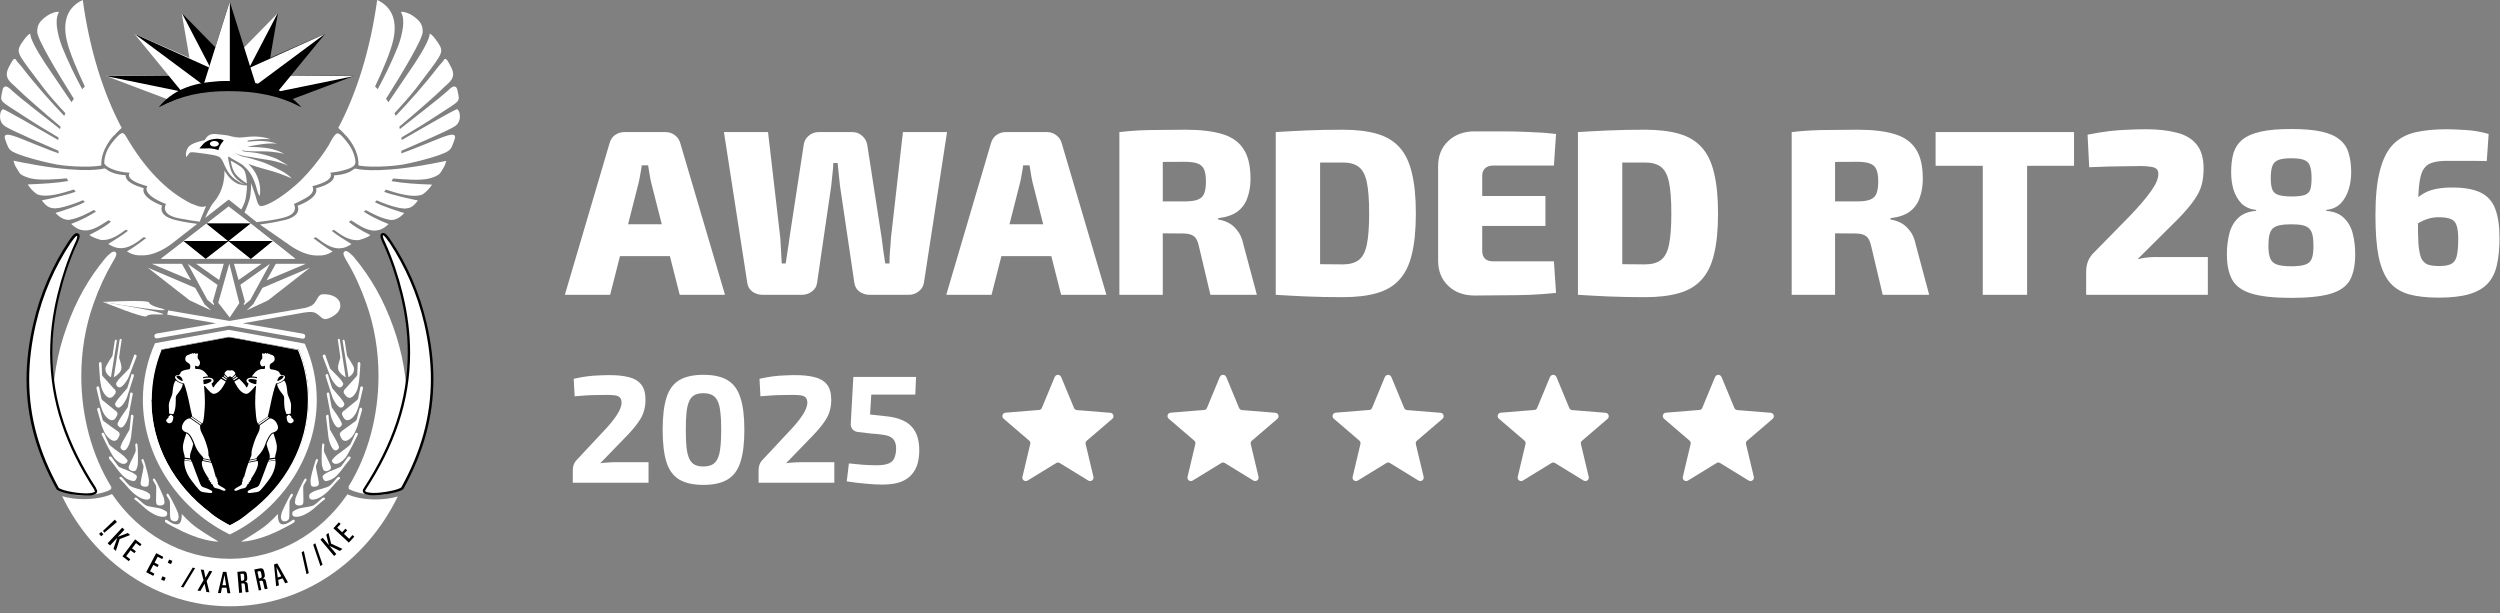 <svg width="212" height="52" viewBox="0 0 212 52" fill="none" xmlns="http://www.w3.org/2000/svg">
<rect x="0" y="0" width="212" height="52" fill="#808080" stroke="none"/>
<path d="M23.527 32.325C23.59 32.312 23.615 32.3 23.691 32.262C23.892 32.161 24.081 31.998 24.03 31.91C23.98 31.822 23.577 31.847 23.502 32.3L23.527 32.325ZM21.753 32.212L21.665 32.186C21.401 32.123 21.099 32.111 21.061 32.237C21.036 32.337 21.237 32.463 21.501 32.539C21.577 32.551 21.652 32.577 21.715 32.577H21.728C21.728 32.501 21.753 32.3 21.765 32.237H21.753V32.212Z" fill="white"/>
<path d="M15.463 32.325C15.4 32.312 15.375 32.3 15.299 32.262C15.098 32.161 14.909 31.998 14.959 31.91C15.01 31.822 15.412 31.847 15.488 32.3L15.463 32.325ZM17.25 32.212L17.337 32.186C17.602 32.123 17.904 32.111 17.942 32.237C17.967 32.337 17.765 32.463 17.501 32.539C17.426 32.551 17.363 32.577 17.287 32.577H17.275C17.275 32.501 17.25 32.3 17.237 32.237L17.25 32.212Z" fill="white"/>
<path d="M14.343 8.481L17.161 7.461L17.576 6.367L8.982 6.442L14.343 8.468V8.481Z" fill="white"/>
<path d="M15.675 7.826L17.588 6.379L8.994 6.455L15.675 7.826Z" fill="black"/>
<path d="M16.543 7.6L20.078 7.323L21.072 6.896L15.41 1.12L16.53 7.613L16.543 7.6Z" fill="white"/>
<path d="M18.656 7.311L21.084 6.883L15.422 1.107L18.656 7.311Z" fill="black"/>
<path d="M15.575 7.952L19.513 7.097L20.029 6.656L11.385 2.856L15.562 7.952H15.575Z" fill="white"/>
<path d="M17.612 7.474L20.028 6.757L11.396 2.869L17.612 7.487V7.474Z" fill="black"/>
<path d="M24.62 8.481L21.802 7.461L21.387 6.367L30.006 6.442L24.62 8.468V8.481Z" fill="black"/>
<path d="M23.299 7.826L21.387 6.379L30.006 6.455L23.299 7.826Z" fill="white"/>
<path d="M22.432 7.6L18.896 7.323L17.902 6.896L23.564 1.12L22.445 7.613L22.432 7.6Z" fill="black"/>
<path d="M20.319 7.311L17.891 6.883L23.553 1.107L20.319 7.311Z" fill="white"/>
<path d="M23.39 7.952L19.451 7.097L18.936 6.656L27.58 2.856L23.402 7.952H23.39Z" fill="black"/>
<path d="M21.351 7.474L18.936 6.757L27.567 2.869L21.351 7.487V7.474Z" fill="white"/>
<path d="M21.727 7.235L20.897 7.084L20.041 7.009H19.299L18.456 7.059L17.223 7.311L19.475 0.113L21.715 7.248L21.727 7.235Z" fill="black"/>
<path d="M19.476 6.983L18.331 7.059L17.236 7.285L19.489 0.101V6.983H19.476Z" fill="white"/>
<path d="M15.6 20.434H19.374L17.525 18.95L15.6 20.434Z" fill="white"/>
<path d="M19.374 20.434H15.6L17.525 18.95L19.374 20.434Z" fill="white"/>
<path d="M19.35 20.434H23.124L21.25 18.95L19.35 20.434Z" fill="white"/>
<path d="M23.124 20.434H19.35L21.25 18.95L23.124 20.434Z" fill="white"/>
<path d="M17.512 18.949H21.274L19.387 17.502L17.512 18.949Z" fill="white"/>
<path d="M13.637 21.944H17.449L15.574 20.459L13.649 21.944H13.637Z" fill="white"/>
<path d="M17.449 21.944H13.649L15.575 20.459L17.449 21.944Z" fill="white"/>
<path d="M17.448 21.944H21.261L19.373 20.422L17.436 21.944H17.448Z" fill="white"/>
<path d="M17.448 21.944H21.261L19.373 20.422L21.261 21.957H17.448V21.944Z" fill="white"/>
<path d="M21.262 21.944H25.037L23.099 20.409L21.262 21.944Z" fill="white"/>
<path d="M25.037 21.944H21.262L23.099 20.409L25.037 21.944Z" fill="white"/>
<path d="M19.31 11.501C19.31 11.501 20.015 11.664 20.304 11.664C20.594 11.664 21.11 11.576 21.5 11.576C22.368 11.576 22.922 11.803 22.922 11.803C22.922 11.803 22.381 11.765 21.714 11.828C21.047 11.891 20.971 11.916 20.984 11.979C20.984 12.042 21.21 12.004 21.449 11.979C21.688 11.966 21.865 11.941 22.393 11.966C22.922 11.992 23.513 12.18 23.513 12.18C23.513 12.18 22.959 12.105 22.003 12.256C21.047 12.407 20.996 12.457 20.996 12.457C20.996 12.457 21.902 12.457 22.443 12.533C23.488 12.646 24.092 13.048 24.092 13.048C24.092 13.048 23.261 12.822 22.255 12.835C21.248 12.847 20.782 12.809 20.606 12.759C20.569 12.734 20.48 12.734 20.556 12.797C20.606 12.835 20.82 12.872 20.996 12.885C21.173 12.897 21.512 12.923 22.016 13.023C22.519 13.124 23.286 13.376 23.526 13.501C23.765 13.627 24.457 14.055 24.457 14.055C24.457 14.055 23.651 13.69 22.683 13.552C21.714 13.413 21.261 13.3 20.984 13.275C20.392 13.212 19.927 12.973 19.927 12.973C19.927 12.973 20.216 12.709 20.204 12.356C20.191 12.017 20.04 11.803 19.839 11.677C19.637 11.564 19.285 11.476 19.285 11.476" fill="white"/>
<path d="M27.44 30.085C27.579 30.022 27.604 30.123 27.629 30.249C27.667 30.375 27.994 31.255 27.994 31.255C27.994 31.255 28.409 31.683 28.573 31.847C28.736 32.01 29.139 32.426 29.101 32.577C29.063 32.728 28.963 32.853 28.812 32.853C28.661 32.853 28.447 32.639 28.283 32.4C28.107 32.161 28.019 31.922 27.944 31.734C27.868 31.545 27.365 30.224 27.365 30.224C27.352 30.136 27.428 30.085 27.428 30.085" fill="white"/>
<path d="M29.265 32.979C29.164 33.105 29.064 33.231 29.227 33.432C29.391 33.646 29.454 33.734 29.668 33.734C29.881 33.734 30.259 33.344 30.372 32.753C30.485 32.174 30.46 32.161 30.485 31.922C30.511 31.683 30.561 30.828 30.561 30.828C30.561 30.828 30.536 30.702 30.448 30.702C30.36 30.702 30.334 30.777 30.334 30.828C30.334 30.878 30.297 31.721 30.297 31.721C30.297 31.721 30.334 31.784 30.221 31.922C30.108 32.061 29.277 32.979 29.277 32.979" fill="white"/>
<path d="M29.164 34.816C29.05 34.929 28.925 35.03 29.05 35.257C29.176 35.495 29.227 35.596 29.441 35.634C29.654 35.672 30.095 35.345 30.296 34.778C30.497 34.225 30.472 34.212 30.535 33.973C30.598 33.734 30.787 32.904 30.787 32.904C30.787 32.904 30.787 32.778 30.686 32.765C30.586 32.752 30.56 32.828 30.548 32.878C30.548 32.929 30.372 33.747 30.372 33.747C30.372 33.747 30.409 33.809 30.271 33.935C30.133 34.048 29.176 34.829 29.176 34.829" fill="white"/>
<path d="M27.665 31.734C27.803 31.671 27.828 31.771 27.853 31.897C27.878 32.023 28.168 32.916 28.168 32.916C28.168 32.916 28.558 33.369 28.709 33.545C28.86 33.722 29.237 34.15 29.2 34.3C29.162 34.452 29.049 34.565 28.898 34.565C28.747 34.565 28.545 34.338 28.394 34.087C28.231 33.835 28.155 33.596 28.092 33.395C28.029 33.193 27.602 31.859 27.602 31.859C27.602 31.784 27.677 31.721 27.677 31.721" fill="white"/>
<path d="M27.78 33.294C27.931 33.256 27.931 33.357 27.943 33.483C27.943 33.608 28.132 34.54 28.132 34.54C28.132 34.54 28.459 35.03 28.598 35.219C28.723 35.408 29.051 35.886 28.988 36.024C28.925 36.163 28.811 36.276 28.66 36.251C28.509 36.226 28.346 35.986 28.22 35.71C28.094 35.433 28.031 35.194 28.006 34.992C27.968 34.791 27.704 33.407 27.704 33.407C27.692 33.319 27.792 33.281 27.792 33.281" fill="white"/>
<path d="M28.999 36.553C28.873 36.653 28.747 36.754 28.861 36.993C28.974 37.232 29.024 37.346 29.238 37.383C29.452 37.434 29.905 37.119 30.131 36.578C30.37 36.037 30.333 36.024 30.408 35.785C30.484 35.559 30.71 34.728 30.71 34.728C30.71 34.728 30.71 34.602 30.622 34.577C30.534 34.552 30.496 34.628 30.484 34.678C30.484 34.728 30.257 35.534 30.257 35.534C30.257 35.534 30.282 35.596 30.144 35.71C30.006 35.823 28.999 36.54 28.999 36.54" fill="white"/>
<path d="M27.718 35.168C27.869 35.143 27.869 35.244 27.869 35.37C27.869 35.495 27.982 36.439 27.982 36.439C27.982 36.439 28.284 36.955 28.398 37.156C28.511 37.358 28.8 37.861 28.737 37.987C28.674 38.125 28.536 38.226 28.398 38.188C28.247 38.15 28.096 37.899 27.995 37.622C27.894 37.345 27.844 37.093 27.831 36.892C27.806 36.691 27.643 35.294 27.643 35.294C27.643 35.206 27.743 35.181 27.743 35.181" fill="white"/>
<path d="M28.146 39.019C28.146 39.295 28.411 39.358 28.562 39.333C28.713 39.308 28.977 39.182 29.254 38.868C29.531 38.553 30.298 36.943 30.298 36.943C30.298 36.943 30.424 36.779 30.298 36.716C30.172 36.666 30.172 36.716 30.134 36.766C30.109 36.817 29.77 37.597 29.707 37.697C29.631 37.798 28.952 38.314 28.675 38.503C28.398 38.692 28.159 39.006 28.159 39.006" fill="white"/>
<path d="M27.352 40.378C27.352 40.554 27.465 40.831 27.679 40.793C27.893 40.755 28.245 40.655 28.597 40.29C28.95 39.925 29.189 39.535 29.34 39.359C29.491 39.183 29.717 38.893 29.717 38.893C29.717 38.893 29.767 38.78 29.692 38.73C29.616 38.692 29.541 38.692 29.465 38.805C29.39 38.918 29.012 39.447 28.924 39.547C28.836 39.648 28.182 39.875 27.956 39.975C27.729 40.076 27.402 40.252 27.364 40.378" fill="white"/>
<path d="M26.232 41.964C26.194 42.14 26.194 42.442 26.66 42.354C27.113 42.266 27.49 41.951 27.691 41.775C27.893 41.611 28.245 41.196 28.409 41.007C28.559 40.831 28.736 40.667 28.799 40.605C28.861 40.542 28.849 40.517 28.799 40.466C28.748 40.428 28.685 40.428 28.597 40.504C28.509 40.592 28.157 41.045 27.956 41.196C27.754 41.347 27.062 41.498 26.785 41.599C26.521 41.699 26.295 41.825 26.232 41.951" fill="white"/>
<path d="M26.346 41.082C26.396 41.221 26.459 41.284 26.648 41.271C26.836 41.271 26.962 41.221 27.025 41.095C27.088 40.969 26.924 40.378 26.874 40.076C26.824 39.774 26.761 39.623 26.811 39.459C26.861 39.296 26.95 39.132 26.962 39.031C26.962 38.931 26.887 38.868 26.799 38.968C26.761 39.019 26.522 39.824 26.484 39.988C26.446 40.151 26.32 40.642 26.333 40.755C26.333 40.868 26.358 41.082 26.358 41.082" fill="white"/>
<path d="M27.414 39.824C27.49 39.938 27.578 39.988 27.754 39.938C27.943 39.887 28.043 39.812 28.069 39.673C28.094 39.535 27.804 39.006 27.679 38.73C27.553 38.453 27.465 38.327 27.465 38.151C27.465 37.987 27.515 37.798 27.502 37.698C27.49 37.597 27.377 37.572 27.339 37.635C27.301 37.685 27.263 38.566 27.276 38.73C27.276 38.906 27.276 39.397 27.314 39.51C27.351 39.623 27.414 39.824 27.414 39.824Z" fill="white"/>
<path d="M24.823 43.385C24.76 43.561 24.71 43.85 25.176 43.825C25.641 43.8 26.044 43.523 26.27 43.385C26.497 43.246 26.887 42.882 27.076 42.718C27.252 42.554 27.441 42.416 27.516 42.366C27.591 42.315 27.579 42.278 27.529 42.227C27.478 42.177 27.415 42.177 27.327 42.24C27.227 42.315 26.824 42.718 26.61 42.844C26.396 42.97 25.679 43.033 25.402 43.108C25.125 43.184 24.823 43.385 24.823 43.385Z" fill="white"/>
<path d="M25.012 42.617C25.037 42.756 25.087 42.831 25.276 42.857C25.465 42.882 25.59 42.857 25.679 42.756C25.767 42.643 25.716 42.039 25.716 41.724C25.716 41.41 25.691 41.259 25.767 41.108C25.842 40.957 25.968 40.806 25.993 40.717C26.018 40.617 25.943 40.566 25.88 40.579C25.817 40.579 25.414 41.397 25.352 41.561C25.288 41.724 25.075 42.164 25.049 42.29C25.037 42.404 25.012 42.617 25.012 42.617Z" fill="white"/>
<path d="M23.827 43.889C23.852 44.027 23.865 44.165 24.053 44.203C24.242 44.241 24.406 44.153 24.481 44.039C24.569 43.926 24.532 43.322 24.544 43.008C24.544 42.693 24.532 42.542 24.607 42.391C24.683 42.24 24.808 42.102 24.834 42.001C24.859 41.9 24.783 41.85 24.72 41.863C24.657 41.863 24.242 42.681 24.179 42.831C24.104 42.983 23.89 43.435 23.865 43.549C23.84 43.662 23.814 43.876 23.814 43.876" fill="white"/>
<path d="M20.432 45.927C20.432 45.927 21.564 45.977 23.489 45.071C24.873 44.392 24.961 44.278 24.961 44.278C24.961 44.278 24.999 44.19 24.987 44.127C24.961 44.064 24.886 44.052 24.81 44.102C24.722 44.153 24.445 44.366 24.232 44.429C24.005 44.492 23.841 44.48 23.728 44.354C23.54 44.14 23.565 43.574 23.565 43.574C23.565 43.574 23.011 44.241 22.231 44.794C21.438 45.348 20.444 45.927 20.444 45.927" fill="white"/>
<path d="M28.722 28.739C28.797 28.739 28.81 28.789 28.823 28.839C28.823 28.877 29.313 31.998 29.313 31.998C29.313 31.998 28.722 31.658 28.672 31.28C28.621 30.915 28.86 30.437 28.86 30.311C28.86 30.186 28.646 28.814 28.646 28.814C28.646 28.814 28.646 28.739 28.722 28.726" fill="white"/>
<path d="M29.114 28.802C29.189 28.802 29.227 28.877 29.239 28.94C29.239 29.003 29.428 30.173 29.428 30.173C29.428 30.173 29.994 31.029 30.02 31.205C30.045 31.381 29.994 31.595 29.843 31.759C29.692 31.922 29.554 31.985 29.554 31.985L29.051 28.89C29.051 28.89 29.076 28.814 29.114 28.802Z" fill="white"/>
<path d="M11.522 30.085C11.383 30.022 11.358 30.123 11.333 30.249C11.295 30.375 10.956 31.255 10.956 31.255C10.956 31.255 10.54 31.683 10.377 31.847C10.213 32.01 9.81 32.426 9.848 32.577C9.873 32.728 9.987 32.853 10.138 32.853C10.289 32.853 10.502 32.639 10.666 32.4C10.842 32.161 10.943 31.922 11.006 31.734C11.081 31.545 11.585 30.224 11.585 30.224C11.597 30.136 11.522 30.085 11.522 30.085Z" fill="white"/>
<path d="M9.697 32.979C9.798 33.105 9.899 33.231 9.735 33.432C9.571 33.646 9.509 33.734 9.295 33.734C9.081 33.734 8.703 33.344 8.577 32.753C8.464 32.174 8.489 32.161 8.464 31.922C8.439 31.683 8.389 30.828 8.389 30.828C8.389 30.828 8.414 30.702 8.502 30.702C8.59 30.702 8.615 30.777 8.615 30.828C8.615 30.878 8.653 31.721 8.653 31.721C8.653 31.721 8.615 31.784 8.728 31.922C8.842 32.061 9.672 32.979 9.672 32.979" fill="white"/>
<path d="M9.799 34.816C9.912 34.929 10.038 35.03 9.912 35.257C9.786 35.495 9.736 35.596 9.522 35.634C9.308 35.672 8.868 35.345 8.667 34.778C8.465 34.225 8.49 34.212 8.427 33.973C8.365 33.734 8.176 32.904 8.176 32.904C8.176 32.904 8.176 32.778 8.276 32.765C8.377 32.752 8.402 32.828 8.415 32.878C8.415 32.929 8.591 33.747 8.591 33.747C8.591 33.747 8.553 33.809 8.692 33.935C8.83 34.048 9.786 34.829 9.786 34.829" fill="white"/>
<path d="M11.296 31.734C11.157 31.671 11.132 31.771 11.107 31.897C11.082 32.023 10.792 32.916 10.792 32.916C10.792 32.916 10.402 33.369 10.251 33.545C10.1 33.722 9.723 34.15 9.76 34.3C9.798 34.452 9.911 34.565 10.062 34.565C10.213 34.565 10.415 34.338 10.566 34.087C10.729 33.835 10.805 33.596 10.868 33.395C10.931 33.193 11.358 31.859 11.358 31.859C11.371 31.784 11.283 31.721 11.283 31.721" fill="white"/>
<path d="M11.183 33.294C11.032 33.256 11.032 33.357 11.019 33.483C11.019 33.608 10.83 34.54 10.83 34.54C10.83 34.54 10.503 35.03 10.365 35.219C10.239 35.408 9.912 35.886 9.975 36.024C10.038 36.163 10.151 36.276 10.302 36.251C10.453 36.226 10.617 35.986 10.742 35.71C10.868 35.433 10.931 35.194 10.956 34.992C10.994 34.791 11.258 33.407 11.258 33.407C11.271 33.319 11.17 33.281 11.17 33.281" fill="white"/>
<path d="M9.964 36.553C10.09 36.653 10.216 36.754 10.102 36.993C9.989 37.232 9.939 37.346 9.725 37.383C9.511 37.421 9.058 37.119 8.819 36.578C8.58 36.037 8.618 36.024 8.542 35.785C8.467 35.546 8.24 34.728 8.24 34.728C8.24 34.728 8.24 34.602 8.328 34.577C8.416 34.552 8.454 34.628 8.467 34.678C8.467 34.728 8.693 35.546 8.693 35.546C8.693 35.546 8.668 35.609 8.806 35.722C8.945 35.836 9.951 36.553 9.951 36.553" fill="white"/>
<path d="M11.245 35.168C11.094 35.143 11.094 35.244 11.094 35.37C11.094 35.495 10.981 36.439 10.981 36.439C10.981 36.439 10.679 36.955 10.565 37.156C10.452 37.358 10.163 37.861 10.226 37.987C10.289 38.125 10.427 38.226 10.565 38.188C10.716 38.15 10.867 37.899 10.968 37.622C11.069 37.345 11.119 37.093 11.132 36.892C11.157 36.691 11.32 35.294 11.32 35.294C11.32 35.206 11.22 35.181 11.22 35.181" fill="white"/>
<path d="M10.819 39.019C10.819 39.295 10.555 39.358 10.404 39.333C10.253 39.308 9.988 39.182 9.712 38.868C9.435 38.553 8.667 36.943 8.667 36.943C8.667 36.943 8.541 36.779 8.667 36.716C8.793 36.666 8.793 36.716 8.831 36.766C8.869 36.817 9.196 37.597 9.259 37.697C9.334 37.798 10.014 38.314 10.29 38.503C10.567 38.692 10.806 39.006 10.806 39.006" fill="white"/>
<path d="M11.612 40.378C11.612 40.554 11.499 40.831 11.285 40.793C11.071 40.755 10.719 40.655 10.367 40.29C10.014 39.925 9.775 39.535 9.624 39.359C9.473 39.183 9.247 38.893 9.247 38.893C9.247 38.893 9.197 38.78 9.272 38.73C9.348 38.692 9.436 38.692 9.499 38.805C9.574 38.918 9.952 39.447 10.04 39.547C10.128 39.648 10.795 39.875 11.008 39.975C11.235 40.076 11.562 40.252 11.6 40.378" fill="white"/>
<path d="M12.731 41.964C12.768 42.14 12.768 42.442 12.303 42.354C11.85 42.266 11.472 41.951 11.271 41.775C11.07 41.611 10.717 41.196 10.554 41.007C10.403 40.831 10.227 40.667 10.164 40.605C10.101 40.542 10.113 40.517 10.164 40.466C10.214 40.428 10.277 40.428 10.365 40.504C10.453 40.592 10.805 41.045 11.007 41.196C11.208 41.347 11.9 41.498 12.177 41.599C12.441 41.699 12.668 41.825 12.731 41.951" fill="white"/>
<path d="M12.617 41.082C12.567 41.221 12.504 41.284 12.316 41.271C12.127 41.271 12.001 41.221 11.938 41.095C11.875 40.969 12.039 40.378 12.089 40.076C12.139 39.774 12.202 39.623 12.152 39.459C12.102 39.296 12.014 39.132 12.001 39.031C12.001 38.931 12.076 38.868 12.165 38.968C12.215 39.019 12.441 39.824 12.479 39.988C12.517 40.151 12.643 40.642 12.63 40.755C12.63 40.868 12.605 41.082 12.605 41.082" fill="white"/>
<path d="M11.562 39.824C11.487 39.938 11.399 39.988 11.222 39.938C11.034 39.887 10.933 39.812 10.908 39.673C10.883 39.535 11.172 39.006 11.298 38.73C11.424 38.453 11.512 38.327 11.512 38.151C11.512 37.987 11.461 37.798 11.474 37.698C11.487 37.597 11.6 37.572 11.638 37.635C11.675 37.685 11.713 38.566 11.7 38.73C11.7 38.906 11.7 39.397 11.663 39.51C11.625 39.623 11.562 39.824 11.562 39.824Z" fill="white"/>
<path d="M14.14 43.385C14.203 43.561 14.24 43.85 13.775 43.825C13.309 43.8 12.906 43.523 12.68 43.385C12.454 43.246 12.063 42.882 11.875 42.718C11.699 42.554 11.51 42.416 11.434 42.366C11.359 42.315 11.371 42.278 11.422 42.227C11.472 42.177 11.535 42.177 11.623 42.24C11.724 42.315 12.126 42.718 12.34 42.844C12.554 42.97 13.271 43.033 13.548 43.108C13.825 43.184 14.127 43.385 14.127 43.385" fill="white"/>
<path d="M13.951 42.617C13.926 42.756 13.876 42.831 13.687 42.857C13.498 42.882 13.373 42.857 13.284 42.756C13.196 42.643 13.247 42.039 13.247 41.724C13.247 41.41 13.272 41.259 13.196 41.108C13.121 40.957 12.995 40.806 12.97 40.717C12.945 40.617 13.02 40.566 13.083 40.579C13.146 40.579 13.549 41.397 13.611 41.561C13.674 41.724 13.888 42.164 13.914 42.29C13.926 42.404 13.951 42.617 13.951 42.617Z" fill="white"/>
<path d="M15.135 43.889C15.122 44.027 15.097 44.165 14.908 44.203C14.719 44.241 14.556 44.153 14.48 44.039C14.392 43.926 14.43 43.322 14.417 43.008C14.417 42.693 14.43 42.542 14.354 42.391C14.279 42.24 14.153 42.102 14.128 42.001C14.103 41.9 14.178 41.85 14.241 41.863C14.304 41.863 14.719 42.681 14.795 42.831C14.87 42.983 15.084 43.435 15.11 43.549C15.135 43.662 15.16 43.876 15.16 43.876" fill="white"/>
<path d="M18.546 45.927C18.546 45.927 17.401 45.977 15.488 45.071C14.104 44.392 14.016 44.278 14.016 44.278C14.016 44.278 13.978 44.19 13.991 44.127C14.016 44.064 14.091 44.052 14.167 44.102C14.255 44.153 14.532 44.366 14.746 44.429C14.972 44.492 15.136 44.48 15.249 44.354C15.438 44.14 15.413 43.574 15.413 43.574C15.413 43.574 15.966 44.241 16.747 44.794C17.539 45.348 18.533 45.927 18.533 45.927" fill="white"/>
<path d="M10.24 28.739C10.164 28.739 10.152 28.789 10.139 28.839C10.139 28.877 9.648 31.998 9.648 31.998C9.648 31.998 10.24 31.658 10.29 31.28C10.341 30.915 10.101 30.437 10.101 30.311C10.101 30.186 10.315 28.814 10.315 28.814C10.315 28.814 10.315 28.739 10.24 28.726" fill="white"/>
<path d="M9.85 28.802C9.774 28.802 9.736 28.877 9.724 28.94C9.724 29.003 9.535 30.173 9.535 30.173C9.535 30.173 8.969 31.029 8.944 31.205C8.919 31.381 8.969 31.595 9.12 31.759C9.271 31.922 9.409 31.985 9.409 31.985L9.913 28.89C9.913 28.89 9.887 28.814 9.85 28.802Z" fill="white"/>
<path d="M17.375 18.496L19.388 16.924L20.458 17.767C20.458 17.767 20.76 17.288 20.848 16.747C20.936 16.206 20.948 15.728 20.948 15.728C20.948 15.728 20.433 15.728 20.068 15.54C19.413 15.212 19.023 14.445 19.023 14.445C19.023 14.445 19.086 14.898 18.91 15.628C18.721 16.357 18.407 16.848 18.117 17.163C17.828 17.49 17.388 18.484 17.388 18.484" fill="white"/>
<path d="M20.458 17.767C20.458 17.767 20.76 17.288 20.848 16.747C20.936 16.206 20.948 15.728 20.948 15.728C20.948 15.728 20.433 15.728 20.068 15.54C19.413 15.212 19.023 14.445 19.023 14.445C19.023 14.445 19.023 14.52 19.023 14.671C19.023 14.873 18.998 15.2 18.897 15.628C18.709 16.357 18.394 16.848 18.105 17.163C18.394 16.835 18.709 16.345 18.897 15.628C19.011 15.2 19.023 14.873 19.023 14.671C19.023 14.52 19.023 14.445 19.023 14.445C19.023 14.445 19.413 15.225 20.068 15.54C20.433 15.716 20.948 15.728 20.948 15.728C20.948 15.728 20.936 16.206 20.848 16.747C20.76 17.288 20.458 17.767 20.458 17.767Z" fill="white"/>
<path d="M19.564 13.627C19.564 13.627 19.652 14.395 20.017 14.81C20.395 15.238 20.936 15.552 20.936 15.552C20.936 15.552 20.898 14.734 20.697 14.42C20.496 14.092 19.564 13.627 19.564 13.627Z" fill="white"/>
<path d="M19.564 13.627C19.564 13.627 19.652 14.395 20.017 14.81C20.395 15.238 20.936 15.552 20.936 15.552C20.936 15.552 20.898 14.734 20.697 14.42C20.496 14.092 19.564 13.627 19.564 13.627C19.564 13.627 20.496 14.105 20.697 14.42C20.898 14.747 20.936 15.552 20.936 15.552C20.936 15.552 20.395 15.225 20.017 14.81C19.64 14.382 19.564 13.627 19.564 13.627Z" fill="white"/>
<path d="M21.301 15.502C21.301 15.502 21.301 16.395 21.162 16.898C21.011 17.414 20.734 18.018 20.734 18.018L21.766 18.836C21.766 18.836 22.798 18.723 23.427 18.597C24.069 18.471 24.559 18.345 24.824 18.081C25.176 17.729 24.924 17.301 24.924 17.301C24.924 17.301 25.793 16.911 26.183 16.634C26.774 16.206 26.485 15.791 26.485 15.791C26.485 15.791 27.151 15.627 27.567 15.414C28.322 15.011 27.995 14.646 27.995 14.646C27.995 14.646 28.938 14.57 29.693 14.256C30.222 14.03 30.146 13.753 30.121 13.539C30.096 13.325 29.945 12.721 29.53 12.18C29.114 11.639 28.863 11.337 28.624 11.312C28.385 11.287 27.969 12.142 27.881 12.306C27.781 12.482 26.548 14.432 25.012 15.753C23.477 17.075 22.408 17.515 22.106 17.477C21.829 17.439 21.728 16.76 21.666 16.596C21.615 16.433 21.288 15.502 21.288 15.502" fill="white"/>
<path d="M15.801 13.338C15.801 13.338 15.915 13.149 16.041 12.998C16.129 12.897 16.204 12.91 16.355 12.91C16.506 12.91 17.89 13.099 18.154 13.162C18.419 13.224 18.607 13.287 18.708 13.401C18.809 13.514 18.922 13.728 18.985 13.879C19.048 14.03 19.312 14.659 19.715 15.024C20.369 15.603 20.809 15.64 20.809 15.64C20.809 15.64 20.507 15.565 20.142 15.238C19.777 14.911 19.564 14.495 19.488 14.105C19.4 13.715 19.362 13.589 19.35 13.426C19.35 13.363 19.337 13.325 19.35 13.312L19.425 13.287C19.425 13.287 19.551 13.375 19.601 13.413C19.652 13.451 20.444 13.891 20.52 13.942C20.595 13.992 21.124 14.432 21.413 15.024C21.69 15.628 21.728 15.867 21.828 16.206C21.929 16.571 22.03 16.609 22.03 16.609C22.03 16.609 22.105 16.219 22.03 15.728C21.954 15.238 21.753 14.759 21.526 14.445C21.3 14.13 21.061 13.891 21.061 13.891C21.061 13.891 21.439 14.055 22.206 14.269C22.974 14.483 23.225 14.546 23.653 14.697C24.081 14.848 24.735 15.124 24.735 15.124C24.735 15.124 24.483 14.81 23.829 14.47C23.15 14.118 22.634 13.866 22.131 13.703C21.627 13.539 21.048 13.363 20.797 13.325C20.293 13.25 19.979 12.985 19.979 12.985C19.979 12.985 20.205 12.797 20.243 12.457C20.281 12.117 20.142 11.84 19.903 11.702C19.664 11.563 19.488 11.526 19.249 11.475C19.01 11.438 18.406 11.375 18.23 11.362C18.054 11.35 17.852 11.387 17.689 11.488C17.525 11.601 17.412 11.777 17.374 11.878C17.374 11.878 16.645 12.042 16.38 12.18C16.129 12.306 15.927 12.419 15.814 12.797C15.701 13.174 15.814 13.325 15.814 13.325" fill="white"/>
<path d="M19.439 22.372L18.508 25.669L19.477 26.927L20.294 25.706L19.451 22.372H19.439Z" fill="white"/>
<path d="M15.915 22.359L17.588 25.43L18.117 25.87L18.155 25.782L18.041 25.593L18.444 24.159L15.902 22.359H15.915Z" fill="white"/>
<path d="M17.89 26.31L17.336 25.794L16.556 24.41L12.529 22.699L16.078 25.467L17.877 26.31H17.89Z" fill="white"/>
<path d="M12.881 22.372L16.203 23.769L15.423 22.372H12.881Z" fill="white"/>
<path d="M16.633 22.372L18.583 23.744L18.973 22.372H16.645H16.633Z" fill="white"/>
<path d="M22.899 22.359L21.226 25.43L20.697 25.87L20.66 25.782L20.773 25.593L20.383 24.146L22.912 22.359H22.899Z" fill="white"/>
<path d="M20.922 26.31L21.476 25.794L22.256 24.41L26.282 22.699L22.734 25.467L20.934 26.31H20.922Z" fill="white"/>
<path d="M25.931 22.372L22.609 23.769L23.39 22.372H25.931Z" fill="white"/>
<path d="M22.18 22.372L20.23 23.744L19.84 22.372H22.168H22.18Z" fill="white"/>
<path d="M21.261 18.95H17.486L19.361 20.46L21.248 18.95H21.261Z" fill="black"/>
<path d="M19.388 20.434H15.562L17.437 21.944L19.388 20.434Z" fill="black"/>
<path d="M23.136 20.434H19.361L21.274 21.957L23.136 20.434Z" fill="black"/>
<path d="M23.337 38.956V38.893H23.324L22.821 38.969H22.808V38.994L22.783 39.069L22.796 39.082L23.349 38.994V38.969L23.337 38.956Z" fill="white"/>
<path d="M21.941 35.999H21.979H21.991L22.809 35.42V35.395L22.772 35.345H22.759L22.721 35.357L21.916 35.911V35.936L21.941 35.986V35.999Z" fill="white"/>
<path d="M21.137 39.082L21.111 39.145V39.17L21.753 39.031H21.778V38.994V38.943L21.753 38.931H21.728L21.162 39.056H21.149V39.082H21.137Z" fill="white"/>
<path d="M15.661 38.956V38.893H15.674L16.177 38.969H16.189V38.994L16.215 39.069L16.202 39.082L15.648 38.994V38.969L15.661 38.956Z" fill="white"/>
<path d="M17.073 35.999H17.035H17.023L16.205 35.42V35.395L16.243 35.345H16.255L16.293 35.357L17.099 35.911V35.936L17.073 35.986V35.999Z" fill="white"/>
<path d="M17.878 39.082L17.903 39.145V39.17L17.262 39.031H17.236V38.994V38.943L17.262 38.931H17.287L17.853 39.056H17.878V39.082Z" fill="white"/>
<path d="M19.789 32.199L19.814 32.249H19.827H19.839L20.166 32.035V31.998L20.129 31.96H20.104H20.091L19.789 32.174V32.199Z" fill="white"/>
<path d="M19.713 32.061L19.738 32.099H19.751L20.027 31.885V31.859L19.99 31.809H19.977H19.965L19.713 32.036V32.061Z" fill="white"/>
<path d="M19.223 32.199L19.198 32.249H19.185H19.173L18.846 32.035V31.998L18.883 31.96H18.909H18.921L19.223 32.174V32.199Z" fill="white"/>
<path d="M19.285 32.061L19.26 32.099H19.247L18.971 31.885V31.859L19.009 31.809H19.021H19.034L19.285 32.036V32.061Z" fill="white"/>
<path d="M25.249 26.6L20.581 27.418L25.702 28.299C25.702 28.299 25.916 28.336 25.878 28.55C25.841 28.764 25.627 28.714 25.627 28.714L19.449 27.619L13.358 28.689C13.358 28.689 13.132 28.739 13.094 28.538C13.057 28.336 13.271 28.286 13.271 28.286L18.316 27.418L14.176 26.675L14.264 26.323L19.461 27.216L25.69 26.147C25.765 26.134 25.841 26.109 25.904 26.109C26.658 25.895 26.671 25.706 26.986 25.191C27.086 25.065 27.162 24.939 27.502 24.951C28.093 24.951 28.747 25.203 28.848 25.769C28.948 26.336 28.483 26.751 27.854 27.003C27.539 27.128 27.413 27.028 27.288 26.952C26.809 26.562 26.747 26.373 25.929 26.487C25.878 26.499 25.803 26.512 25.74 26.512L25.262 26.6H25.249Z" fill="white"/>
<path d="M19.401 27.971L25.843 29.141C26.497 30.613 26.862 32.249 26.862 33.91C26.862 38.566 24.006 43.033 19.69 45.222L19.489 45.323L19.287 45.222C14.972 43.033 12.115 38.566 12.115 33.91C12.115 32.237 12.48 30.588 13.147 29.104L19.375 27.971H19.401Z" fill="white"/>
<path d="M12.818 33.91C12.818 32.4 13.12 30.966 13.661 29.632L19.412 28.562C19.412 28.562 25.388 29.657 25.351 29.657C25.892 30.991 26.181 32.413 26.181 33.91C26.181 37.748 24.243 41.183 21.198 43.473C21.198 43.473 20.758 43.85 20.355 44.102C19.953 44.354 19.512 44.555 19.512 44.555C19.512 44.555 19.059 44.329 18.544 44.001C18.028 43.674 17.814 43.46 17.814 43.46C14.769 41.17 12.831 37.735 12.831 33.898" fill="black"/>
<path d="M12.82 33.91H12.87C12.87 32.413 13.172 30.979 13.713 29.645H13.663V29.67L19.425 28.601L19.4 28.55V28.601H19.425L19.4 28.55V28.601C19.476 28.601 20.961 28.878 22.42 29.154C23.15 29.293 23.88 29.419 24.421 29.532C24.698 29.582 24.912 29.62 25.075 29.658C25.151 29.67 25.214 29.683 25.251 29.695H25.302L25.314 29.658H25.264V29.695L25.314 29.658L25.276 29.62V29.658H25.314L25.289 29.62L25.327 29.658L25.302 29.62L25.264 29.645V29.683C25.817 31.004 26.107 32.426 26.107 33.923C26.107 37.748 24.182 41.158 21.137 43.448C21.137 43.448 21.023 43.549 20.86 43.675C20.696 43.8 20.483 43.964 20.294 44.09C20.092 44.216 19.878 44.329 19.727 44.417C19.576 44.505 19.463 44.543 19.451 44.543L19.476 44.593L19.501 44.556C19.501 44.556 19.388 44.505 19.212 44.404C19.035 44.304 18.796 44.165 18.532 44.002C18.268 43.838 18.092 43.7 17.979 43.612C17.916 43.561 17.878 43.536 17.853 43.511L17.815 43.473C14.783 41.196 12.845 37.773 12.845 33.948H12.744C12.744 37.799 14.694 41.246 17.752 43.549L17.777 43.511L17.739 43.549C17.739 43.549 17.953 43.763 18.469 44.09C18.998 44.417 19.451 44.644 19.451 44.644H19.476H19.501C19.501 44.644 19.941 44.442 20.357 44.191C20.759 43.939 21.212 43.549 21.212 43.549L21.174 43.511L21.2 43.549C24.257 41.246 26.208 37.799 26.208 33.948C26.208 32.451 25.918 31.004 25.377 29.683H25.327L25.352 29.746L25.365 29.708V29.67H25.327C25.302 29.67 25.214 29.645 25.037 29.607C24.446 29.494 23.062 29.23 21.804 29.003C21.174 28.89 20.583 28.777 20.143 28.701C19.916 28.664 19.74 28.626 19.614 28.601C19.551 28.601 19.501 28.576 19.463 28.576C19.425 28.576 19.413 28.576 19.388 28.576H19.363L19.388 28.626V28.576L13.6 29.645V29.67C13.046 31.017 12.744 32.464 12.744 33.973H12.794L12.82 33.91Z" fill="white"/>
<path d="M9.346 41.334C6.628 36.943 5.999 30.84 7.836 25.694C8.302 24.385 8.818 23.253 9.484 22.133C9.585 21.944 9.912 21.491 9.673 21.403C9.573 21.353 9.157 21.743 9.019 21.906C7.61 23.605 6.553 25.492 5.747 27.745C4.074 32.425 4.25 37.307 5.898 41.51C6.251 42.328 9.371 41.611 9.346 41.334Z" fill="white"/>
<path d="M9.347 41.334L9.435 41.284C7.774 38.591 6.893 35.257 6.893 31.897C6.893 29.808 7.233 27.694 7.938 25.732C8.403 24.423 8.919 23.303 9.573 22.196C9.599 22.133 9.674 22.02 9.737 21.906C9.8 21.793 9.863 21.667 9.863 21.541C9.863 21.504 9.863 21.453 9.825 21.416C9.8 21.378 9.762 21.34 9.712 21.328L9.674 21.428L9.712 21.34H9.649C9.573 21.34 9.523 21.365 9.46 21.403C9.284 21.529 9.045 21.755 8.944 21.881C7.522 23.593 6.453 25.48 5.648 27.745C4.842 29.972 4.465 32.262 4.465 34.489C4.465 36.955 4.93 39.359 5.799 41.586C5.874 41.762 6.05 41.875 6.252 41.938C6.453 42.001 6.705 42.026 6.981 42.026C7.497 42.026 8.101 41.925 8.567 41.812C8.806 41.749 9.007 41.686 9.158 41.623C9.234 41.586 9.297 41.56 9.347 41.523L9.41 41.46C9.41 41.46 9.448 41.41 9.448 41.359L9.435 41.296L9.347 41.347H9.246H9.297L9.246 41.322V41.347H9.297L9.246 41.322C9.246 41.322 9.221 41.334 9.171 41.359C9.02 41.447 8.667 41.56 8.265 41.649C7.862 41.737 7.397 41.8 6.981 41.8C6.73 41.8 6.491 41.774 6.314 41.724C6.138 41.674 6.025 41.586 5.987 41.485L5.899 41.523L6 41.485C5.144 39.283 4.679 36.905 4.679 34.464C4.679 32.249 5.056 29.997 5.849 27.782C6.654 25.543 7.699 23.668 9.108 21.982C9.171 21.906 9.284 21.781 9.41 21.68C9.473 21.63 9.523 21.579 9.573 21.554L9.636 21.516H9.649V21.504V21.466L9.624 21.516H9.649V21.466L9.624 21.516V21.541C9.624 21.541 9.586 21.705 9.536 21.806C9.473 21.906 9.41 22.02 9.372 22.095C8.705 23.215 8.189 24.36 7.711 25.669C6.994 27.657 6.654 29.783 6.654 31.897C6.654 35.294 7.548 38.666 9.234 41.397L9.322 41.347L9.347 41.334Z" fill="white"/>
<path d="M8.076 41.46C4.691 36.276 3.47 31.004 4.968 24.927C5.333 23.442 5.811 22.02 6.415 20.699C6.478 20.56 6.792 19.969 6.591 19.893C6.402 19.742 6.062 20.309 5.924 20.497C4.565 22.548 3.533 24.876 2.942 27.43C1.721 32.69 2.502 37.069 4.867 41.372C5.031 41.787 8.73 42.316 8.076 41.473" fill="white"/>
<path d="M8.076 41.46L8.164 41.41C5.748 37.71 4.439 33.973 4.439 29.922C4.439 28.324 4.641 26.675 5.069 24.952C5.433 23.467 5.899 22.058 6.503 20.736L6.415 20.699L6.503 20.749C6.503 20.749 6.591 20.573 6.641 20.434C6.692 20.296 6.755 20.145 6.755 20.019C6.755 19.982 6.755 19.944 6.729 19.893C6.717 19.856 6.667 19.818 6.629 19.793L6.591 19.893L6.654 19.818C6.654 19.818 6.566 19.768 6.516 19.768C6.427 19.768 6.352 19.818 6.289 19.868C6.188 19.944 6.1 20.057 6.025 20.17C5.949 20.283 5.874 20.384 5.823 20.447C4.452 22.511 3.42 24.851 2.829 27.418C2.439 29.079 2.25 30.664 2.25 32.174C2.25 35.471 3.131 38.465 4.767 41.435L4.855 41.385L4.754 41.422C4.779 41.485 4.829 41.523 4.892 41.561C5.094 41.687 5.484 41.8 5.937 41.888C6.39 41.976 6.893 42.026 7.308 42.026C7.547 42.026 7.761 42.014 7.925 41.963C8.013 41.938 8.076 41.913 8.139 41.863C8.202 41.812 8.239 41.737 8.239 41.661C8.239 41.573 8.202 41.498 8.139 41.422L8.063 41.485L7.988 41.548C7.988 41.548 8.051 41.649 8.051 41.661L8.025 41.712C8.025 41.712 7.9 41.775 7.774 41.8C7.648 41.825 7.497 41.838 7.321 41.838C6.868 41.838 6.276 41.762 5.798 41.661C5.559 41.611 5.345 41.548 5.194 41.485C5.119 41.46 5.056 41.422 5.018 41.397L4.968 41.359V41.347C3.357 38.403 2.476 35.433 2.476 32.174C2.476 30.677 2.665 29.116 3.043 27.468C3.634 24.926 4.653 22.611 6.012 20.573L5.924 20.523L6.012 20.585C6.075 20.497 6.176 20.334 6.289 20.208C6.339 20.145 6.39 20.082 6.44 20.044C6.49 20.007 6.528 19.994 6.528 19.994L6.553 20.007V20.044C6.553 20.12 6.516 20.258 6.465 20.384C6.415 20.51 6.352 20.623 6.327 20.686C5.723 22.02 5.245 23.454 4.88 24.939C4.452 26.675 4.251 28.336 4.251 29.959C4.251 34.049 5.572 37.824 8.013 41.548L8.088 41.498L8.076 41.46Z" fill="black"/>
<path d="M13.472 26.675C13.472 26.675 12.591 26.587 12.428 26.814C12.264 27.04 8.703 25.593 8.703 25.593C8.703 25.593 12.251 26.185 13.321 26.462C14.403 26.738 13.472 26.663 13.472 26.663" fill="white"/>
<path d="M13.599 26.134C13.599 26.134 12.706 25.92 12.643 25.656C12.567 25.392 8.717 25.606 8.717 25.606C8.717 25.606 12.303 26.197 13.41 26.285C14.53 26.373 13.611 26.134 13.611 26.134" fill="white"/>
<path d="M29.315 11.475C29.453 11.614 30.46 12.709 30.397 14.03C31.642 14.269 33.819 14.03 34.159 13.954C35.744 13.652 37.405 13.149 37.896 12.872C38.299 12.646 38.337 12.406 38.55 11.815C38.852 10.972 37.468 11.664 35.983 12.255C35.015 12.646 34.386 12.885 34.021 13.011C34.021 12.935 34.033 12.86 34.046 12.784C35.052 12.331 38.097 11.06 38.626 10.67C39.217 10.23 38.991 9.311 38.752 9.261C38.651 9.236 36.084 10.708 34.058 11.878C34.058 11.803 34.046 11.74 34.033 11.664C35.015 11.085 36.097 10.431 36.889 9.903C39.154 8.418 38.991 8.72 38.802 7.701C38.664 6.895 37.997 7.675 37.997 7.675L37.254 8.305C37.254 8.305 35.166 9.978 33.907 10.947C33.895 10.884 33.882 10.809 33.857 10.746C35.078 9.726 37.053 8.003 37.456 7.587C38.009 7.009 38.789 6.681 38.236 5.662C37.984 5.209 37.883 4.932 37.695 5.008C37.519 5.297 37.279 5.499 37.141 5.687C36.034 7.134 34.688 8.644 33.555 9.827C33.53 9.752 33.492 9.676 33.454 9.601C34.146 8.846 34.826 8.078 35.266 7.512C37.355 4.756 37.607 4.53 37.317 3.913C37.179 3.611 36.575 2.806 36.437 2.869C36.437 3.259 35.921 4.24 35.153 5.398C34.058 7.021 33.404 7.99 32.938 8.669C32.876 8.569 32.813 8.481 32.737 8.38C34.096 6.216 35.833 3.347 35.845 2.705C35.845 2.202 35.744 1.85 35.002 1.334C34.738 1.145 34.209 0.944 33.995 1.019C34.524 1.837 33.857 3.662 33.744 3.951C33.228 5.234 32.611 6.493 32.032 7.562C31.957 7.487 31.881 7.411 31.806 7.336C32.473 5.926 33.127 4.379 33.341 3.422C33.706 1.824 33.291 0.591 31.982 0C31.416 4.152 30.258 7.877 28.686 10.846L28.736 10.897C28.849 11.01 29.025 11.148 29.302 11.475" fill="white"/>
<path d="M9.674 11.475C9.536 11.614 8.529 12.709 8.592 14.03C7.346 14.269 5.169 14.03 4.83 13.954C3.244 13.652 1.583 13.149 1.093 12.872C0.69 12.646 0.652 12.406 0.438 11.815C0.136 10.972 1.52 11.664 3.018 12.255C3.987 12.646 4.616 12.885 4.981 13.011C4.981 12.935 4.968 12.86 4.956 12.784C3.949 12.331 0.904 11.06 0.375 10.67C-0.216 10.23 0.011 9.311 0.25 9.261C0.35 9.236 2.917 10.708 4.943 11.878C4.943 11.803 4.956 11.74 4.968 11.664C3.987 11.085 2.905 10.431 2.112 9.903C-0.153 8.418 0.011 8.72 0.199 7.701C0.338 6.895 1.005 7.675 1.005 7.675L1.747 8.305C1.747 8.305 3.836 9.978 5.094 10.947C5.107 10.884 5.119 10.809 5.144 10.746C3.924 9.726 1.948 8.003 1.546 7.587C0.992 7.009 0.212 6.681 0.766 5.662C1.017 5.209 1.118 4.932 1.307 5.008C1.483 5.297 1.722 5.499 1.86 5.687C2.967 7.134 4.314 8.644 5.446 9.827C5.471 9.752 5.509 9.676 5.547 9.601C4.842 8.846 4.163 8.078 3.735 7.512C1.646 4.756 1.395 4.53 1.684 3.913C1.822 3.611 2.426 2.806 2.565 2.869C2.565 3.259 3.081 4.24 3.848 5.398C4.943 7.021 5.597 7.99 6.063 8.669C6.126 8.569 6.189 8.481 6.264 8.38C4.905 6.216 3.169 3.347 3.156 2.705C3.156 2.202 3.257 1.85 3.999 1.334C4.263 1.145 4.792 0.944 5.006 1.019C4.477 1.837 5.144 3.662 5.258 3.951C5.773 5.234 6.39 6.493 6.969 7.562C7.044 7.487 7.12 7.411 7.195 7.336C6.528 5.926 5.874 4.379 5.66 3.422C5.295 1.824 5.711 0.591 7.019 0C7.585 4.152 8.743 7.877 10.316 10.846L10.265 10.897C10.152 11.01 9.976 11.148 9.699 11.475" fill="white"/>
<path d="M9.533 41.938C11.785 45.247 15.409 47.386 19.486 47.386C23.563 47.386 27.174 45.247 29.426 41.963L29.464 41.913L29.552 41.951C30.181 42.215 30.987 42.353 31.855 42.353C32.534 42.353 33.176 42.265 33.73 42.102C31.037 47.638 25.677 51.413 19.499 51.413C13.32 51.413 7.948 47.626 5.268 42.077C5.809 42.24 6.463 42.328 7.13 42.328C7.985 42.328 8.803 42.177 9.432 41.926L9.495 41.9L9.546 41.951L9.533 41.938Z" fill="white"/>
<path d="M16.745 18.987C15.663 18.849 15.122 18.723 14.845 18.648C13.31 18.27 13.75 17.439 13.75 17.439C11.8 16.685 12.19 15.955 12.19 15.955C10.429 15.464 10.668 14.86 10.668 14.86C9.812 14.81 9.284 14.583 8.969 14.319C8.881 14.269 8.843 14.294 8.805 14.294C8.78 14.294 7.371 14.722 3.194 14.017C2.363 13.879 1.382 13.677 1.143 13.627C1.218 13.891 1.256 14.03 1.407 14.256C1.457 14.332 1.507 14.445 1.658 14.659C1.784 14.873 2.262 15.036 2.59 15.124C3.382 15.326 4.88 15.187 5.66 15.124C5.697 15.2 5.735 15.275 5.786 15.351C4.754 15.527 3.621 15.59 2.351 15.64C2.552 15.942 2.803 16.257 3.168 16.483C3.974 16.798 5.32 16.37 6.264 16.068C6.314 16.131 6.364 16.194 6.415 16.257C5.685 16.534 3.923 16.924 3.546 16.987C3.747 17.251 4.024 17.628 4.502 17.653C5.043 17.767 6.603 17.175 7.044 16.974C7.094 17.024 7.145 17.075 7.195 17.125C6.704 17.439 4.905 18.006 4.703 18.056C4.905 18.27 5.307 18.648 5.836 18.648C6.717 18.509 7.56 18.018 7.962 17.804C8.025 17.855 8.088 17.905 8.139 17.943C7.61 18.27 6.931 18.66 6.037 18.987C6.213 19.151 6.478 19.402 6.868 19.491C7.686 19.717 8.478 19.138 9.208 18.673C9.271 18.71 9.346 18.761 9.409 18.799C9.095 19.075 8.529 19.453 7.585 19.918C7.723 20.082 8.277 20.271 8.554 20.346C9.485 20.422 10.19 19.805 10.668 19.478L10.856 19.566C10.341 19.981 9.988 20.17 9.183 20.686C9.397 20.812 9.686 21.013 10.127 21.038C10.907 21.114 11.636 20.535 12.19 20.107C12.266 20.132 12.341 20.157 12.404 20.183C12.203 20.346 11.36 20.975 10.768 21.315C10.781 21.315 11.234 21.692 11.989 21.655C13.348 21.705 14.669 20.585 14.669 20.585L16.733 18.975L16.745 18.987Z" fill="white"/>
<path d="M24.306 20.598C24.306 20.598 25.627 21.718 26.986 21.667C27.741 21.705 28.181 21.315 28.206 21.328C27.628 21 26.785 20.359 26.571 20.195C26.646 20.17 26.722 20.145 26.797 20.12C27.351 20.547 28.093 21.126 28.861 21.051C29.314 21.026 29.591 20.824 29.805 20.698C28.987 20.183 28.647 19.994 28.131 19.579L28.32 19.491C28.798 19.818 29.503 20.434 30.434 20.359C30.71 20.283 31.264 20.107 31.402 19.931C30.459 19.465 29.893 19.088 29.578 18.811C29.641 18.773 29.716 18.736 29.779 18.685C30.509 19.151 31.302 19.73 32.12 19.503C32.522 19.415 32.774 19.163 32.95 19C32.057 18.66 31.377 18.283 30.849 17.956C30.912 17.905 30.975 17.855 31.025 17.817C31.428 18.031 32.271 18.522 33.151 18.66C33.693 18.66 34.083 18.283 34.284 18.069C34.083 18.018 32.296 17.452 31.793 17.138C31.843 17.087 31.893 17.037 31.944 16.987C32.384 17.201 33.944 17.792 34.485 17.666C34.963 17.641 35.24 17.251 35.442 16.999C35.064 16.936 33.303 16.546 32.573 16.269C32.623 16.206 32.673 16.144 32.724 16.081C33.667 16.383 35.014 16.811 35.819 16.496C36.184 16.257 36.436 15.955 36.637 15.653C35.353 15.615 34.234 15.54 33.202 15.364C33.24 15.288 33.29 15.213 33.328 15.137C34.108 15.2 35.605 15.338 36.398 15.137C36.712 15.062 37.191 14.885 37.329 14.671C37.492 14.457 37.53 14.344 37.581 14.269C37.732 14.042 37.769 13.904 37.845 13.64C37.606 13.69 36.624 13.891 35.794 14.03C31.616 14.734 30.207 14.306 30.182 14.306C30.144 14.306 30.107 14.281 30.018 14.332C29.704 14.608 29.175 14.822 28.32 14.873C28.32 14.873 28.559 15.489 26.797 15.967C26.797 15.967 27.187 16.697 25.237 17.452C25.237 17.452 25.677 18.283 24.142 18.66C23.866 18.723 23.098 18.899 22.041 19.038L24.306 20.61V20.598Z" fill="white"/>
<path d="M16.933 18.799C16.429 18.736 15.788 18.635 15.158 18.509C13.51 18.182 14.076 17.301 14.076 17.301C11.899 16.446 12.504 15.791 12.504 15.791C10.415 15.238 11.006 14.646 11.006 14.646C9.698 14.596 8.829 14.068 8.842 13.816C8.842 13.325 9.018 12.608 9.748 11.803C10.314 11.173 10.44 11.123 10.729 11.639C12.264 14.281 14.139 16.232 16.215 17.264C16.341 17.301 16.517 17.377 16.782 17.477C17.033 17.565 17.272 17.553 17.474 17.477L16.933 18.799Z" fill="white"/>
<path d="M8.402 45.272L8.579 45.474L8.767 45.31L8.591 45.109L8.402 45.272ZM8.729 45.021L8.855 45.172L9.912 44.266L9.736 44.065L8.729 45.021Z" fill="black"/>
<path d="M9.143 46.09L9.332 46.254L9.949 45.6L9.622 46.531L9.823 46.72L10.15 45.713L11.031 45.373L10.842 45.197L9.986 45.524L10.553 44.92L10.364 44.744L9.131 46.065L9.143 46.09Z" fill="black"/>
<path d="M10.377 47.172L10.918 47.587L11.044 47.424L10.704 47.16L11.069 46.669L11.396 46.908L11.522 46.744L11.195 46.505L11.535 46.052L11.874 46.317L12 46.153L11.459 45.738L10.377 47.185V47.172Z" fill="black"/>
<path d="M12.391 48.519L12.995 48.833L13.095 48.645L12.718 48.443L13.007 47.902L13.36 48.091L13.46 47.902L13.108 47.714L13.372 47.21L13.75 47.411L13.85 47.223L13.246 46.908L12.403 48.506L12.391 48.519Z" fill="black"/>
<path d="M14.226 47.726L14.503 47.839L14.616 47.562L14.34 47.449L14.226 47.726ZM13.66 49.148L13.937 49.261L14.05 48.984L13.773 48.871L13.66 49.148Z" fill="black"/>
<path d="M15.35 49.765L15.551 49.815L16.545 48.179L16.344 48.129L15.35 49.765Z" fill="black"/>
<path d="M16.744 50.079L16.996 50.117L17.348 49.5L17.499 50.193L17.763 50.23L17.524 49.274L18.002 48.444L17.751 48.406L17.424 48.997L17.285 48.33L17.021 48.292L17.26 49.199L16.744 50.079Z" fill="black"/>
<path d="M19.034 48.758L19.172 49.626H18.858L19.034 48.758ZM18.48 50.293H18.732L18.82 49.84H19.21L19.286 50.306H19.537L19.198 48.494H18.908L18.48 50.293Z" fill="black"/>
<path d="M20.393 48.657H20.519C20.67 48.632 20.695 48.657 20.708 48.922C20.733 49.186 20.708 49.236 20.506 49.249H20.444L20.393 48.657ZM20.28 50.281L20.532 50.255L20.469 49.475H20.557C20.72 49.45 20.758 49.501 20.771 49.664L20.808 50.067C20.808 50.142 20.821 50.18 20.846 50.23L21.085 50.205C21.06 50.13 21.06 50.041 21.047 49.979L21.01 49.589C20.997 49.412 20.934 49.337 20.758 49.337C20.959 49.249 20.985 49.148 20.959 48.909C20.922 48.519 20.884 48.418 20.519 48.456L20.129 48.494L20.28 50.293V50.281Z" fill="black"/>
<path d="M21.829 48.469L21.942 48.444C22.093 48.406 22.118 48.444 22.168 48.695C22.219 48.959 22.206 48.997 22.017 49.047H21.954L21.829 48.469ZM21.917 50.079L22.156 50.029L21.992 49.261H22.08C22.244 49.211 22.282 49.249 22.319 49.412L22.407 49.815C22.42 49.891 22.433 49.928 22.47 49.966L22.697 49.916C22.672 49.84 22.647 49.752 22.634 49.689L22.558 49.299C22.521 49.136 22.445 49.06 22.282 49.073C22.47 48.959 22.483 48.859 22.433 48.62C22.357 48.23 22.294 48.142 21.942 48.217L21.564 48.292L21.942 50.054L21.917 50.079Z" fill="black"/>
<path d="M23.44 48.091L23.855 48.871L23.553 48.972L23.44 48.091ZM23.414 49.714L23.654 49.639L23.591 49.173L23.968 49.047L24.182 49.462L24.421 49.387L23.515 47.776L23.238 47.864L23.414 49.702V49.714Z" fill="black"/>
<path d="M25.993 48.695L26.182 48.594L25.767 46.732L25.578 46.833L25.993 48.695Z" fill="black"/>
<path d="M27.175 48.003L27.351 47.877L26.735 46.065L26.559 46.191L27.175 48.003Z" fill="black"/>
<path d="M28.331 47.148L28.52 46.984L27.941 46.292L28.822 46.72L29.036 46.544L28.08 46.103L27.853 45.185L27.665 45.348L27.891 46.229L27.363 45.6L27.174 45.763L28.331 47.148Z" fill="black"/>
<path d="M29.58 46.015L30.046 45.511L29.895 45.373L29.605 45.688L29.165 45.273L29.442 44.971L29.291 44.832L29.014 45.134L28.599 44.744L28.888 44.429L28.737 44.291L28.271 44.794L29.593 46.027L29.58 46.015Z" fill="black"/>
<path d="M29.655 41.334C32.373 36.943 33.002 30.84 31.165 25.694C30.699 24.385 30.183 23.253 29.517 22.133C29.416 21.944 29.089 21.491 29.328 21.403C29.428 21.353 29.844 21.743 29.982 21.906C31.391 23.605 32.448 25.492 33.254 27.745C34.927 32.425 34.751 37.307 33.103 41.51C32.75 42.328 29.63 41.611 29.655 41.334Z" fill="white"/>
<path d="M29.655 41.334L29.744 41.385C31.43 38.654 32.31 35.282 32.323 31.885C32.323 29.771 31.983 27.644 31.266 25.656C30.8 24.348 30.285 23.203 29.605 22.083C29.567 22.007 29.504 21.907 29.442 21.793C29.379 21.693 29.341 21.579 29.341 21.529V21.504H29.353L29.328 21.453V21.504H29.353L29.328 21.453V21.504V21.491C29.328 21.491 29.379 21.529 29.429 21.554C29.58 21.655 29.806 21.881 29.882 21.982C31.291 23.668 32.336 25.543 33.141 27.783C33.934 29.997 34.311 32.249 34.311 34.464C34.311 36.905 33.858 39.283 32.99 41.485L33.09 41.523L33.002 41.485C32.965 41.586 32.851 41.661 32.675 41.724C32.499 41.775 32.273 41.8 32.008 41.8C31.518 41.8 30.926 41.712 30.473 41.598C30.247 41.535 30.046 41.473 29.92 41.422C29.857 41.397 29.806 41.372 29.769 41.347L29.744 41.322L29.693 41.334H29.744V41.309L29.693 41.334H29.744H29.643H29.542C29.542 41.372 29.555 41.41 29.58 41.435C29.618 41.485 29.655 41.51 29.718 41.535C29.907 41.636 30.272 41.749 30.687 41.837C31.102 41.925 31.581 41.988 32.008 41.988C32.273 41.988 32.524 41.963 32.738 41.9C32.94 41.837 33.116 41.724 33.191 41.548C34.059 39.321 34.525 36.918 34.525 34.451C34.525 32.224 34.147 29.934 33.342 27.707C32.537 25.442 31.467 23.555 30.046 21.844C29.983 21.756 29.857 21.63 29.718 21.516C29.655 21.453 29.593 21.403 29.53 21.366C29.467 21.328 29.416 21.29 29.341 21.29H29.278C29.278 21.29 29.19 21.34 29.165 21.378C29.14 21.416 29.127 21.466 29.127 21.504C29.127 21.63 29.19 21.743 29.253 21.869C29.316 21.982 29.379 22.095 29.416 22.158C30.083 23.278 30.587 24.398 31.052 25.706C31.757 27.669 32.096 29.771 32.096 31.872C32.096 35.232 31.216 38.578 29.555 41.259V41.296L29.643 41.309L29.655 41.334Z" fill="white"/>
<path d="M30.927 41.46C34.312 36.276 35.532 31.004 34.035 24.927C33.67 23.442 33.192 22.02 32.588 20.699C32.525 20.56 32.211 19.969 32.412 19.893C32.601 19.742 32.94 20.309 33.079 20.497C34.438 22.548 35.469 24.876 36.061 27.43C37.281 32.69 36.501 37.069 34.136 41.372C33.972 41.787 30.273 42.316 30.927 41.473" fill="white"/>
<path d="M30.927 41.46L31.015 41.51C33.456 37.786 34.778 34.011 34.778 29.922C34.778 28.299 34.576 26.638 34.148 24.901C33.783 23.416 33.305 21.982 32.701 20.648C32.701 20.648 32.613 20.472 32.563 20.346C32.513 20.221 32.462 20.082 32.462 20.007V19.969V19.956H32.487C32.487 19.956 32.538 19.956 32.576 20.007C32.651 20.07 32.727 20.17 32.802 20.271C32.878 20.372 32.941 20.472 33.003 20.548L33.092 20.485L33.003 20.535C34.35 22.573 35.382 24.889 35.973 27.43C36.35 29.079 36.539 30.639 36.539 32.136C36.539 35.395 35.671 38.352 34.048 41.297V41.309C34.035 41.334 33.922 41.41 33.771 41.46C33.293 41.636 32.362 41.8 31.695 41.8C31.468 41.8 31.267 41.775 31.129 41.737C31.066 41.712 31.015 41.699 30.99 41.674L30.965 41.624C30.965 41.624 30.965 41.561 31.028 41.51L30.94 41.447L30.864 41.385C30.801 41.46 30.764 41.548 30.764 41.624C30.764 41.699 30.801 41.775 30.864 41.825C30.952 41.9 31.066 41.938 31.204 41.963C31.343 41.989 31.506 42.001 31.695 42.001C32.173 42.001 32.764 41.926 33.255 41.812C33.507 41.762 33.721 41.699 33.897 41.636C33.985 41.598 34.06 41.573 34.111 41.535C34.174 41.498 34.224 41.46 34.249 41.397L34.148 41.359L34.236 41.41C35.86 38.453 36.753 35.446 36.753 32.149C36.753 30.639 36.564 29.053 36.174 27.393C35.583 24.838 34.551 22.485 33.179 20.434C33.117 20.346 33.016 20.183 32.903 20.044C32.84 19.969 32.789 19.906 32.727 19.856C32.664 19.805 32.588 19.755 32.5 19.755C32.45 19.755 32.399 19.767 32.362 19.805L32.425 19.881L32.387 19.78C32.387 19.78 32.299 19.83 32.286 19.881C32.261 19.919 32.261 19.969 32.261 20.007C32.261 20.132 32.311 20.283 32.374 20.422C32.437 20.56 32.487 20.686 32.513 20.736L32.601 20.686L32.513 20.724C33.117 22.045 33.582 23.454 33.947 24.939C34.375 26.65 34.576 28.311 34.576 29.909C34.576 33.948 33.268 37.685 30.852 41.397L30.94 41.447L30.927 41.46Z" fill="black"/>
<path d="M13.461 9.085C14.971 7.235 17.185 6.87 19.501 6.87C21.816 6.87 24.131 7.411 25.54 9.085C23.666 8.103 21.753 7.55 19.501 7.55C17.248 7.55 15.336 8.103 13.461 9.085Z" fill="black"/>
<path d="M13.487 9.085C15.261 7.688 17.212 6.87 19.527 6.87C21.842 6.87 23.792 7.688 25.567 9.085C23.692 8.103 21.641 7.726 19.389 7.726C17.136 7.726 15.349 8.103 13.475 9.085" fill="black"/>
<path d="M21.991 41.082C21.928 41.284 21.739 41.321 21.739 41.321C21.311 41.46 21.097 41.586 21.097 41.586C20.934 41.674 21.022 41.774 21.022 41.774C21.085 41.85 21.462 41.774 21.462 41.774C21.89 41.737 21.978 41.661 21.978 41.661C22.154 41.56 22.695 40.831 22.695 40.831C23.375 39.988 23.387 39.233 23.362 39.082V39.056L23.349 39.044H23.337L22.746 39.132H22.733V39.157C22.595 39.509 22.418 40 22.418 40L22.016 41.057L21.991 41.082Z" fill="white"/>
<path d="M20.57 40.856C20.57 40.856 20.507 40.881 20.507 40.919L20.532 40.969V40.994C20.532 40.994 20.494 41.095 20.469 41.107C20.343 41.233 20.167 41.271 19.916 41.46C19.916 41.46 19.84 41.51 19.89 41.586C19.941 41.661 20.129 41.586 20.129 41.586C20.129 41.586 20.457 41.422 20.645 41.409C20.645 41.409 20.822 41.397 20.897 41.258C20.897 41.258 20.935 41.17 20.998 41.057H21.023C21.023 41.057 21.098 41.032 21.098 41.007V40.944L21.073 40.931L21.098 40.894H21.111H21.123C21.161 40.894 21.199 40.894 21.199 40.843L21.174 40.78L21.199 40.742H21.212H21.224C21.262 40.742 21.3 40.742 21.3 40.692V40.629L21.287 40.604C21.551 40.214 22.004 39.497 21.853 39.119V39.094H21.79L21.098 39.233L21.061 39.258C20.96 39.535 20.847 39.9 20.733 40.327C20.733 40.327 20.721 40.39 20.696 40.466H20.671C20.671 40.466 20.608 40.516 20.608 40.541L20.633 40.592V40.617V40.629H20.608V40.642C20.57 40.642 20.545 40.667 20.545 40.705L20.582 40.755V40.78V40.793H20.557L20.57 40.856Z" fill="white"/>
<path d="M23.692 31.57C23.692 31.57 23.566 31.381 22.987 31.318C22.987 31.318 22.836 31.318 22.874 31.004C22.874 31.004 22.874 30.878 23.025 30.79C23.025 30.79 23.226 30.702 23.276 30.551C23.276 30.551 23.276 30.526 23.289 30.475C23.289 30.412 23.314 30.224 23.1 30.11C23.05 30.098 23.05 30.11 23.025 30.098L22.987 30.06H22.936H22.899L22.874 30.022C22.874 30.022 22.836 29.972 22.798 29.997H22.748L22.723 29.985C22.723 29.985 22.723 29.947 22.672 29.947L22.622 29.972L22.584 29.997L22.559 29.972C22.559 29.972 22.546 29.934 22.496 29.934C22.496 29.934 22.446 29.934 22.433 29.985L22.408 30.022H22.37C22.37 30.022 22.358 29.959 22.295 29.959C22.295 29.959 22.219 29.959 22.219 30.035C22.219 30.035 22.219 30.098 22.244 30.261C22.244 30.387 22.232 30.412 22.232 30.412C22.068 30.588 22.056 30.714 22.056 30.765V30.777C22.056 30.815 22.081 31.004 22.207 31.054C22.207 31.054 22.257 31.092 22.332 31.054L22.395 31.029C22.395 31.029 22.458 30.991 22.471 31.041C22.471 31.104 22.483 31.205 22.446 31.268C22.446 31.268 22.433 31.306 22.358 31.293C22.358 31.293 21.867 31.218 21.515 31.708C21.515 31.708 21.427 31.822 21.376 31.884V31.922C21.439 31.922 21.54 31.922 21.603 31.947C21.678 31.947 21.754 31.973 21.791 31.985V32.01V32.073H21.779C21.779 32.073 21.578 32.023 21.338 32.023C21.338 32.023 20.923 32.023 20.898 32.275C20.898 32.275 20.898 32.388 21.037 32.501C21.037 32.501 21.049 32.514 21.087 32.539C21.074 32.564 21.049 32.602 21.037 32.639C21.037 32.639 20.999 32.753 20.986 32.778C20.974 32.828 20.936 32.853 20.911 32.853L20.873 32.816C20.785 32.602 20.395 32.237 20.294 32.136H20.269H20.244L19.904 32.337L19.879 32.363V32.388C20.244 33.067 20.407 33.155 20.407 33.155C20.407 33.155 20.634 33.407 20.911 33.394C21.074 33.394 21.301 33.143 21.464 32.954C21.527 32.879 21.603 32.803 21.64 32.74H21.716V32.765C21.703 32.891 21.578 33.935 21.678 34.867C21.678 34.867 21.716 35.697 21.854 35.898H21.892L22.71 35.332C22.735 35.219 22.936 34.401 23.037 33.847C23.037 33.847 23.226 32.992 23.402 32.539V32.514H23.44C23.49 32.514 23.616 32.476 23.754 32.413C23.754 32.413 23.88 32.363 24.006 32.249C24.006 32.249 24.182 32.111 24.17 31.973C24.17 31.973 24.17 31.784 23.855 31.809H23.83C23.83 31.809 23.717 31.633 23.679 31.608" fill="white"/>
<path d="M19.488 31.897C19.488 31.897 19.551 31.922 19.613 31.973C19.613 31.973 19.651 32.01 19.702 31.973C19.777 31.897 19.865 31.809 19.916 31.759C19.978 31.696 19.966 31.608 19.878 31.52C19.878 31.52 19.739 31.381 19.639 31.394L19.563 31.432C19.563 31.432 19.551 31.432 19.488 31.432C19.488 31.432 19.4 31.432 19.286 31.52C19.286 31.52 19.173 31.645 19.249 31.759C19.249 31.759 19.286 31.822 19.374 31.847C19.437 31.872 19.488 31.872 19.488 31.872" fill="white"/>
<path d="M23.525 32.551L23.5 32.576C23.513 32.702 23.576 32.841 23.576 32.841C23.651 33.054 24.003 33.482 24.003 33.482C24.142 33.658 24.091 33.885 24.091 33.885C24.091 34.086 24.116 34.451 24.116 34.451C24.142 34.766 24.255 35.017 24.28 35.093L24.331 35.118L24.632 35.08H24.658V35.043C24.67 34.866 24.683 34.376 24.683 34.376C24.683 34.074 24.444 33.57 24.444 33.57C24.381 33.432 24.368 33.268 24.368 33.268C24.368 33.168 24.305 32.778 24.305 32.778C24.255 32.488 24.154 32.325 24.104 32.274H24.066C23.991 32.337 23.89 32.4 23.789 32.451C23.689 32.501 23.588 32.526 23.5 32.551" fill="white"/>
<path d="M24.395 35.257H24.37L24.344 35.282C24.319 35.282 24.307 35.307 24.307 35.37C24.307 35.433 24.319 35.747 24.47 35.835C24.47 35.835 24.558 35.898 24.646 35.898C24.646 35.898 24.772 35.898 24.873 35.76C24.873 35.76 24.948 35.697 24.873 35.571C24.873 35.571 24.848 35.521 24.785 35.483C24.672 35.42 24.697 35.307 24.697 35.307C24.697 35.307 24.697 35.269 24.621 35.257L24.584 35.231C24.584 35.231 24.546 35.156 24.495 35.168C24.433 35.168 24.382 35.219 24.395 35.269V35.257Z" fill="white"/>
<path d="M22.859 35.483L22.054 36.049C22.054 36.049 22.016 36.087 22.029 36.163C22.041 36.238 22.016 36.465 21.928 36.641C21.84 36.817 21.689 37.081 21.525 37.584C21.399 37.949 21.337 38.201 21.324 38.44C21.324 38.44 21.324 38.478 21.324 38.541C21.324 38.541 21.349 38.553 21.324 38.604C21.324 38.604 21.274 38.717 21.186 38.956V38.981H21.211L21.752 38.868H21.764V38.843C21.764 38.805 21.802 38.755 21.827 38.717C21.827 38.717 22.079 38.453 22.154 38.327C22.154 38.327 22.368 38.088 22.557 37.509C22.557 37.509 22.834 36.767 23.148 36.679C23.463 36.59 23.677 36.402 23.526 36.024C23.526 36.024 23.413 35.659 23.085 35.521C23.085 35.521 22.922 35.446 22.846 35.496" fill="white"/>
<path d="M23.327 38.78C23.327 38.642 23.402 38.415 23.402 38.415C23.402 38.415 23.478 38.189 23.478 37.887C23.478 37.597 23.251 36.918 23.188 36.742H23.176C22.899 36.855 22.647 37.509 22.609 37.635V37.673C22.672 37.987 22.836 38.428 22.836 38.428C22.911 38.679 22.861 38.83 22.861 38.83V38.855V38.868L23.327 38.805V38.78Z" fill="white"/>
<path d="M17.009 41.082C17.072 41.284 17.261 41.321 17.261 41.321C17.689 41.46 17.902 41.586 17.902 41.586C18.066 41.674 17.978 41.774 17.978 41.774C17.915 41.85 17.538 41.774 17.538 41.774C17.11 41.737 17.022 41.661 17.022 41.661C16.845 41.56 16.304 40.831 16.304 40.831C15.625 39.988 15.612 39.233 15.637 39.082V39.056L15.65 39.044H15.663L16.254 39.132H16.267V39.157C16.405 39.509 16.581 40 16.581 40L16.984 41.057L17.009 41.082Z" fill="white"/>
<path d="M18.429 40.856C18.429 40.856 18.492 40.881 18.492 40.919L18.466 40.969V40.994C18.466 40.994 18.504 41.095 18.529 41.107C18.655 41.233 18.831 41.271 19.083 41.46C19.083 41.46 19.159 41.51 19.108 41.586C19.058 41.661 18.869 41.586 18.869 41.586C18.869 41.586 18.542 41.422 18.353 41.409C18.353 41.409 18.177 41.397 18.102 41.258C18.102 41.258 18.064 41.17 18.001 41.057H17.976C17.976 41.057 17.9 41.032 17.9 41.007V40.944L17.925 40.931L17.9 40.894H17.888H17.875C17.837 40.894 17.8 40.894 17.8 40.843L17.825 40.78L17.8 40.742H17.787H17.774C17.737 40.742 17.699 40.742 17.699 40.692V40.629L17.712 40.604C17.447 40.214 16.994 39.497 17.145 39.119V39.094H17.208L17.9 39.233L17.938 39.258C18.039 39.535 18.152 39.9 18.265 40.327C18.265 40.327 18.278 40.39 18.303 40.466H18.328C18.328 40.466 18.391 40.516 18.391 40.541L18.366 40.592V40.617V40.629H18.391V40.642C18.429 40.642 18.454 40.667 18.454 40.705L18.429 40.755V40.78V40.793H18.454L18.429 40.856Z" fill="white"/>
<path d="M15.312 31.57C15.312 31.57 15.438 31.381 16.017 31.318C16.017 31.318 16.168 31.318 16.13 31.004C16.13 31.004 16.13 30.878 15.979 30.79C15.979 30.79 15.777 30.702 15.727 30.551C15.727 30.551 15.727 30.526 15.714 30.475C15.714 30.412 15.689 30.224 15.903 30.11C15.954 30.098 15.954 30.11 15.979 30.098L16.017 30.06H16.067H16.105L16.13 30.022C16.13 30.022 16.168 29.972 16.205 29.997H16.256L16.281 29.985C16.281 29.985 16.281 29.947 16.331 29.947L16.381 29.972L16.419 29.997L16.444 29.972C16.444 29.972 16.457 29.934 16.507 29.934C16.507 29.934 16.558 29.934 16.57 29.985L16.595 30.022H16.633C16.633 30.022 16.646 29.959 16.709 29.959C16.709 29.959 16.784 29.959 16.784 30.035C16.784 30.035 16.784 30.098 16.759 30.261C16.759 30.387 16.784 30.412 16.784 30.412C16.948 30.588 16.96 30.714 16.96 30.765V30.777C16.96 30.815 16.935 31.004 16.809 31.054C16.809 31.054 16.759 31.092 16.683 31.054L16.62 31.029C16.62 31.029 16.558 30.991 16.545 31.041C16.545 31.104 16.532 31.205 16.57 31.268C16.57 31.268 16.583 31.306 16.658 31.293C16.658 31.293 17.149 31.218 17.501 31.708C17.501 31.708 17.589 31.822 17.64 31.884V31.922C17.577 31.922 17.476 31.922 17.413 31.947C17.338 31.947 17.262 31.973 17.224 31.985V32.01V32.073H17.237C17.237 32.073 17.438 32.023 17.677 32.023C17.677 32.023 18.093 32.023 18.118 32.275C18.118 32.275 18.118 32.388 17.979 32.501C17.979 32.501 17.967 32.514 17.929 32.539C17.942 32.564 17.967 32.602 17.979 32.639C17.979 32.639 18.017 32.753 18.03 32.778C18.042 32.828 18.08 32.853 18.105 32.853L18.143 32.816C18.231 32.602 18.621 32.237 18.722 32.136H18.747H18.772L19.112 32.337L19.137 32.363V32.388C18.772 33.067 18.609 33.155 18.609 33.155C18.609 33.155 18.382 33.407 18.105 33.394C17.942 33.394 17.715 33.143 17.552 32.954C17.489 32.879 17.413 32.803 17.375 32.74H17.3V32.765C17.313 32.891 17.438 33.935 17.338 34.867C17.338 34.867 17.3 35.697 17.162 35.898H17.124L16.306 35.332C16.281 35.219 16.079 34.401 15.979 33.847C15.979 33.847 15.79 32.992 15.614 32.539V32.514H15.576C15.526 32.514 15.4 32.476 15.262 32.413C15.262 32.413 15.136 32.363 15.01 32.249C15.01 32.249 14.834 32.111 14.846 31.973C14.846 31.973 14.846 31.784 15.161 31.809H15.186C15.186 31.809 15.299 31.633 15.337 31.608" fill="white"/>
<path d="M19.512 31.897C19.512 31.897 19.449 31.922 19.386 31.973C19.386 31.973 19.349 32.01 19.298 31.973C19.223 31.897 19.135 31.809 19.084 31.759C19.021 31.696 19.034 31.608 19.122 31.52C19.122 31.52 19.26 31.381 19.361 31.394L19.437 31.432C19.437 31.432 19.449 31.432 19.512 31.432C19.512 31.432 19.6 31.432 19.713 31.52C19.713 31.52 19.827 31.645 19.751 31.759C19.751 31.759 19.713 31.822 19.625 31.847C19.562 31.872 19.512 31.872 19.512 31.872" fill="white"/>
<path d="M15.474 32.551L15.499 32.576C15.487 32.702 15.424 32.841 15.424 32.841C15.348 33.054 14.996 33.482 14.996 33.482C14.857 33.658 14.908 33.885 14.908 33.885C14.908 34.086 14.883 34.451 14.883 34.451C14.857 34.766 14.744 35.017 14.719 35.093L14.669 35.118L14.367 35.08H14.342V35.043C14.329 34.866 14.316 34.376 14.316 34.376C14.316 34.074 14.556 33.57 14.556 33.57C14.618 33.432 14.631 33.268 14.631 33.268C14.631 33.168 14.694 32.778 14.694 32.778C14.744 32.488 14.845 32.325 14.895 32.274H14.933C15.008 32.337 15.097 32.4 15.21 32.451C15.31 32.501 15.411 32.526 15.499 32.551" fill="white"/>
<path d="M14.605 35.257H14.631L14.656 35.282C14.681 35.282 14.694 35.307 14.694 35.37C14.694 35.433 14.681 35.747 14.53 35.835C14.53 35.835 14.442 35.898 14.354 35.898C14.354 35.898 14.228 35.898 14.127 35.76C14.127 35.76 14.052 35.697 14.127 35.571C14.127 35.571 14.152 35.521 14.215 35.483C14.329 35.42 14.303 35.307 14.303 35.307C14.303 35.307 14.303 35.269 14.379 35.257L14.404 35.231C14.404 35.231 14.442 35.156 14.492 35.168C14.555 35.168 14.605 35.219 14.593 35.269L14.605 35.257Z" fill="white"/>
<path d="M16.142 35.483L16.948 36.049C16.948 36.049 16.985 36.087 16.973 36.163C16.96 36.238 16.985 36.465 17.073 36.641C17.161 36.817 17.312 37.081 17.476 37.584C17.602 37.949 17.665 38.201 17.677 38.44C17.677 38.44 17.677 38.478 17.677 38.541C17.677 38.541 17.652 38.553 17.677 38.604C17.677 38.604 17.728 38.717 17.816 38.956V38.981H17.791L17.249 38.868H17.237V38.843C17.237 38.805 17.199 38.755 17.174 38.717C17.174 38.717 16.922 38.453 16.847 38.327C16.847 38.327 16.633 38.088 16.444 37.509C16.444 37.509 16.167 36.767 15.853 36.679C15.538 36.59 15.324 36.402 15.475 36.024C15.475 36.024 15.588 35.659 15.916 35.521C15.916 35.521 16.079 35.446 16.155 35.496" fill="white"/>
<path d="M15.663 38.78C15.663 38.642 15.587 38.415 15.587 38.415C15.587 38.415 15.512 38.189 15.512 37.887C15.512 37.597 15.738 36.918 15.801 36.742H15.814C16.09 36.855 16.342 37.509 16.38 37.635V37.673C16.317 37.987 16.153 38.428 16.153 38.428C16.078 38.679 16.128 38.83 16.128 38.83V38.855V38.868L15.663 38.805V38.78Z" fill="white"/>
<path d="M21.123 39.082L21.098 39.145V39.17L21.739 39.031H21.765V38.994V38.943L21.739 38.931H21.714L21.148 39.056H21.135V39.082H21.123Z" fill="white"/>
<path d="M23.337 38.969V38.906H23.324L22.821 38.981H22.808V39.006L22.783 39.082L22.796 39.094L23.349 39.006V38.981L23.337 38.969Z" fill="white"/>
<path d="M19.777 32.199L19.802 32.249H19.815H19.828L20.155 32.035V31.998L20.117 31.96H20.092H20.079L19.777 32.174V32.199Z" fill="white"/>
<path d="M19.713 32.073L19.738 32.111H19.751L20.027 31.897V31.872L19.99 31.822H19.977H19.965L19.713 32.048V32.073Z" fill="white"/>
<path d="M21.93 36.012H21.967H21.98L22.798 35.433V35.408L22.76 35.357H22.747L22.71 35.37L21.904 35.924V35.949L21.93 35.999V36.012Z" fill="white"/>
<path d="M17.864 39.082L17.89 39.145V39.17L17.248 39.031H17.223V38.994V38.943L17.248 38.931H17.273L17.839 39.056H17.864V39.082Z" fill="white"/>
<path d="M15.661 38.969V38.906H15.674L16.177 38.981H16.189V39.007L16.215 39.082L16.202 39.095L15.648 39.007V38.981L15.661 38.969Z" fill="white"/>
<path d="M19.212 32.199L19.186 32.249H19.174H19.161L18.834 32.035V31.998L18.872 31.96H18.897H18.91L19.212 32.174V32.199Z" fill="white"/>
<path d="M19.285 32.073L19.26 32.111H19.247L18.971 31.897V31.872L19.009 31.822H19.021H19.034L19.285 32.048V32.073Z" fill="white"/>
<path d="M17.06 36.012H17.022H17.009L16.191 35.433V35.408L16.229 35.357H16.242L16.279 35.37L17.085 35.924V35.949L17.06 35.999V36.012Z" fill="white"/>
<path d="M21.753 32.212L21.665 32.187C21.401 32.124 21.099 32.111 21.061 32.237C21.036 32.337 21.237 32.463 21.501 32.539C21.577 32.564 21.64 32.577 21.715 32.577H21.728C21.728 32.501 21.753 32.3 21.765 32.237L21.753 32.212Z" fill="black"/>
<path d="M23.539 32.313C23.602 32.3 23.627 32.287 23.702 32.25C23.904 32.149 24.093 31.985 24.042 31.897C23.992 31.809 23.589 31.834 23.514 32.287L23.539 32.313Z" fill="black"/>
<path d="M17.249 32.212L17.337 32.187C17.601 32.124 17.903 32.111 17.941 32.237C17.966 32.337 17.765 32.463 17.501 32.539C17.425 32.564 17.35 32.577 17.287 32.577H17.274C17.274 32.501 17.249 32.3 17.236 32.237L17.249 32.212Z" fill="black"/>
<path d="M15.474 32.313C15.412 32.3 15.386 32.287 15.311 32.25C15.11 32.149 14.921 31.985 14.971 31.897C15.021 31.809 15.424 31.834 15.5 32.287L15.474 32.313Z" fill="black"/>
<path d="M17.573 12.583C17.259 12.608 16.906 12.583 16.906 12.583C16.906 12.583 17.145 12.318 17.221 12.23C17.447 11.979 17.762 11.84 18.127 11.79C18.794 11.702 18.97 11.928 18.97 11.928C18.97 11.928 18.605 12.293 18.529 12.721C18.529 12.721 17.925 12.545 17.573 12.583Z" fill="black"/>
<path d="M17.801 12.193C17.801 12.054 17.964 11.954 18.178 11.954C18.392 11.954 18.556 12.067 18.556 12.193C18.556 12.319 18.392 12.432 18.178 12.432C17.964 12.432 17.801 12.319 17.801 12.193Z" fill="white"/>
<path d="M18.329 12.18C18.329 12.105 18.266 12.029 18.178 12.029C18.09 12.029 18.027 12.092 18.027 12.18C18.027 12.268 18.09 12.331 18.178 12.331C18.266 12.331 18.329 12.268 18.329 12.18Z" fill="white"/>
<path d="M89.444 31.965C89.504 31.815 89.674 31.745 89.824 31.805C89.894 31.835 89.954 31.895 89.984 31.965L91.074 34.595C91.114 34.695 91.214 34.765 91.314 34.775L94.154 35.005C94.414 35.025 94.514 35.345 94.324 35.515L92.154 37.375C92.074 37.445 92.034 37.555 92.064 37.665L92.724 40.435C92.764 40.595 92.664 40.745 92.514 40.785C92.444 40.805 92.364 40.785 92.294 40.755L89.864 39.265C89.774 39.205 89.654 39.205 89.564 39.265L87.134 40.755C86.994 40.835 86.824 40.795 86.734 40.655C86.694 40.585 86.684 40.515 86.704 40.435L87.364 37.655C87.394 37.545 87.354 37.435 87.274 37.365L85.104 35.505C84.984 35.405 84.964 35.215 85.074 35.095C85.124 35.035 85.194 35.005 85.274 34.995L88.114 34.765C88.224 34.765 88.314 34.685 88.354 34.585L89.444 31.955V31.965Z" fill="white"/>
<path d="M103.444 31.965C103.504 31.815 103.674 31.745 103.824 31.805C103.894 31.835 103.954 31.895 103.984 31.965L105.074 34.595C105.114 34.695 105.214 34.765 105.314 34.775L108.154 35.005C108.414 35.025 108.514 35.345 108.324 35.515L106.154 37.375C106.074 37.445 106.034 37.555 106.064 37.665L106.724 40.435C106.764 40.595 106.664 40.745 106.514 40.785C106.444 40.805 106.364 40.785 106.294 40.755L103.864 39.265C103.774 39.205 103.654 39.205 103.564 39.265L101.134 40.755C100.994 40.835 100.824 40.795 100.734 40.655C100.694 40.585 100.684 40.515 100.704 40.435L101.364 37.655C101.394 37.545 101.354 37.435 101.274 37.365L99.104 35.505C98.984 35.405 98.964 35.215 99.074 35.095C99.124 35.035 99.194 35.005 99.274 34.995L102.114 34.765C102.224 34.765 102.314 34.685 102.354 34.585L103.444 31.955V31.965Z" fill="white"/>
<path d="M117.444 31.965C117.504 31.815 117.674 31.745 117.824 31.805C117.894 31.835 117.954 31.895 117.984 31.965L119.074 34.595C119.114 34.695 119.214 34.765 119.314 34.775L122.154 35.005C122.414 35.025 122.514 35.345 122.324 35.515L120.154 37.375C120.074 37.445 120.034 37.555 120.064 37.665L120.724 40.435C120.764 40.595 120.664 40.745 120.514 40.785C120.444 40.805 120.364 40.785 120.294 40.755L117.864 39.265C117.774 39.205 117.654 39.205 117.564 39.265L115.134 40.755C114.994 40.835 114.824 40.795 114.734 40.655C114.694 40.585 114.684 40.515 114.704 40.435L115.364 37.655C115.394 37.545 115.354 37.435 115.274 37.365L113.104 35.505C112.984 35.405 112.964 35.215 113.074 35.095C113.124 35.035 113.194 35.005 113.274 34.995L116.114 34.765C116.224 34.765 116.314 34.685 116.354 34.585L117.444 31.955V31.965Z" fill="white"/>
<path d="M131.444 31.965C131.504 31.815 131.674 31.745 131.824 31.805C131.894 31.835 131.954 31.895 131.984 31.965L133.074 34.595C133.114 34.695 133.214 34.765 133.314 34.775L136.154 35.005C136.414 35.025 136.514 35.345 136.324 35.515L134.154 37.375C134.074 37.445 134.034 37.555 134.064 37.665L134.724 40.435C134.764 40.595 134.664 40.745 134.514 40.785C134.444 40.805 134.364 40.785 134.294 40.755L131.864 39.265C131.774 39.205 131.654 39.205 131.564 39.265L129.134 40.755C128.994 40.835 128.824 40.795 128.734 40.655C128.694 40.585 128.684 40.515 128.704 40.435L129.364 37.655C129.394 37.545 129.354 37.435 129.274 37.365L127.104 35.505C126.984 35.405 126.964 35.215 127.074 35.095C127.124 35.035 127.194 35.005 127.274 34.995L130.114 34.765C130.224 34.765 130.314 34.685 130.354 34.585L131.444 31.955V31.965Z" fill="white"/>
<path d="M145.444 31.965C145.504 31.815 145.674 31.745 145.824 31.805C145.894 31.835 145.954 31.895 145.984 31.965L147.074 34.595C147.114 34.695 147.214 34.765 147.314 34.775L150.154 35.005C150.414 35.025 150.514 35.345 150.324 35.515L148.154 37.375C148.074 37.445 148.034 37.555 148.064 37.665L148.724 40.435C148.764 40.595 148.664 40.745 148.514 40.785C148.444 40.805 148.364 40.785 148.294 40.755L145.864 39.265C145.774 39.205 145.654 39.205 145.564 39.265L143.134 40.755C142.994 40.835 142.824 40.795 142.734 40.655C142.694 40.585 142.684 40.515 142.704 40.435L143.364 37.655C143.394 37.545 143.354 37.435 143.274 37.365L141.104 35.505C140.984 35.405 140.964 35.215 141.074 35.095C141.124 35.035 141.194 35.005 141.274 34.995L144.114 34.765C144.224 34.765 144.314 34.685 144.354 34.585L145.444 31.955V31.965Z" fill="white"/>
<path d="M77.681 31.966L77.616 33.461H73.885L73.781 35.151L75.094 35.294C75.64 35.346 76.095 35.45 76.459 35.606C76.831 35.762 77.126 35.965 77.343 36.217C77.559 36.468 77.715 36.758 77.811 37.088C77.906 37.417 77.954 37.785 77.954 38.193C77.954 38.583 77.906 38.955 77.811 39.311C77.715 39.657 77.551 39.965 77.317 40.234C77.091 40.502 76.775 40.715 76.368 40.871C75.96 41.018 75.44 41.092 74.808 41.092C74.392 41.092 73.919 41.066 73.391 41.014C72.871 40.97 72.342 40.905 71.805 40.819L71.987 39.298C72.411 39.341 72.823 39.38 73.222 39.415C73.629 39.441 73.989 39.454 74.301 39.454C74.76 39.454 75.107 39.406 75.341 39.311C75.575 39.215 75.735 39.072 75.822 38.882C75.917 38.682 75.973 38.435 75.991 38.141C75.999 37.855 75.965 37.629 75.887 37.465C75.817 37.291 75.696 37.157 75.523 37.062C75.358 36.966 75.137 36.901 74.86 36.867C74.591 36.823 74.257 36.789 73.859 36.763L72.741 36.633C72.559 36.607 72.411 36.533 72.299 36.412C72.186 36.282 72.134 36.126 72.143 35.944L72.364 31.966H77.681Z" fill="white"/>
<path d="M67.448 31.81C68.072 31.81 68.609 31.866 69.06 31.979C69.511 32.083 69.862 32.286 70.113 32.59C70.365 32.893 70.49 33.331 70.49 33.903C70.49 34.241 70.447 34.557 70.36 34.852C70.282 35.138 70.135 35.437 69.918 35.749C69.71 36.061 69.407 36.429 69.008 36.854L66.655 39.285C66.872 39.25 67.088 39.228 67.305 39.22C67.531 39.202 67.756 39.194 67.981 39.194H70.75V40.936H64.328V39.87C64.328 39.714 64.35 39.571 64.393 39.441C64.436 39.302 64.506 39.176 64.601 39.064L66.837 36.672C67.366 36.126 67.769 35.64 68.046 35.216C68.332 34.791 68.471 34.423 68.462 34.111C68.454 33.92 68.401 33.781 68.306 33.695C68.219 33.608 68.085 33.552 67.903 33.526C67.721 33.5 67.496 33.487 67.227 33.487C66.924 33.487 66.638 33.491 66.369 33.5C66.109 33.5 65.828 33.508 65.524 33.526C65.23 33.543 64.883 33.569 64.484 33.604L64.406 32.122C64.831 32.026 65.212 31.957 65.55 31.914C65.897 31.87 66.222 31.844 66.525 31.836C66.837 31.818 67.145 31.81 67.448 31.81Z" fill="white"/>
<path d="M59.651 31.784C60.509 31.784 61.19 31.935 61.692 32.239C62.204 32.542 62.568 33.036 62.784 33.721C63.01 34.397 63.122 35.307 63.122 36.451C63.122 37.595 63.01 38.509 62.784 39.194C62.568 39.87 62.204 40.359 61.692 40.663C61.19 40.966 60.509 41.118 59.651 41.118C58.793 41.118 58.109 40.966 57.597 40.663C57.095 40.359 56.735 39.87 56.518 39.194C56.302 38.509 56.193 37.595 56.193 36.451C56.193 35.307 56.302 34.397 56.518 33.721C56.735 33.036 57.095 32.542 57.597 32.239C58.109 31.935 58.793 31.784 59.651 31.784ZM59.638 33.344C59.352 33.344 59.114 33.391 58.923 33.487C58.733 33.582 58.581 33.742 58.468 33.968C58.356 34.193 58.273 34.509 58.221 34.917C58.178 35.315 58.156 35.827 58.156 36.451C58.156 37.066 58.178 37.577 58.221 37.985C58.273 38.392 58.356 38.708 58.468 38.934C58.581 39.159 58.733 39.319 58.923 39.415C59.114 39.51 59.352 39.558 59.638 39.558C59.933 39.558 60.176 39.51 60.366 39.415C60.566 39.319 60.722 39.159 60.834 38.934C60.956 38.708 61.038 38.392 61.081 37.985C61.133 37.577 61.159 37.066 61.159 36.451C61.159 35.827 61.133 35.315 61.081 34.917C61.038 34.509 60.956 34.193 60.834 33.968C60.722 33.742 60.566 33.582 60.366 33.487C60.176 33.391 59.933 33.344 59.638 33.344Z" fill="white"/>
<path d="M51.694 31.81C52.318 31.81 52.856 31.866 53.306 31.979C53.757 32.083 54.108 32.286 54.359 32.59C54.611 32.893 54.736 33.331 54.736 33.903C54.736 34.241 54.693 34.557 54.606 34.852C54.528 35.138 54.381 35.437 54.164 35.749C53.956 36.061 53.653 36.429 53.254 36.854L50.901 39.285C51.118 39.25 51.335 39.228 51.551 39.22C51.777 39.202 52.002 39.194 52.227 39.194H54.996V40.936H48.574V39.87C48.574 39.714 48.596 39.571 48.639 39.441C48.683 39.302 48.752 39.176 48.847 39.064L51.083 36.672C51.612 36.126 52.015 35.64 52.292 35.216C52.578 34.791 52.717 34.423 52.708 34.111C52.7 33.92 52.648 33.781 52.552 33.695C52.466 33.608 52.331 33.552 52.149 33.526C51.967 33.5 51.742 33.487 51.473 33.487C51.17 33.487 50.884 33.491 50.615 33.5C50.355 33.5 50.074 33.508 49.77 33.526C49.476 33.543 49.129 33.569 48.73 33.604L48.652 32.122C49.077 32.026 49.458 31.957 49.796 31.914C50.143 31.87 50.468 31.844 50.771 31.836C51.083 31.818 51.391 31.81 51.694 31.81Z" fill="white"/>
<path d="M207.478 10.96C207.838 10.96 208.344 10.98 208.998 11.02C209.651 11.047 210.331 11.16 211.038 11.36L210.878 13.66C210.504 13.647 210.158 13.64 209.838 13.64C209.518 13.64 209.178 13.64 208.818 13.64C208.458 13.64 208.011 13.64 207.478 13.64C206.944 13.64 206.511 13.7 206.178 13.82C205.858 13.927 205.611 14.147 205.438 14.48C205.278 14.813 205.171 15.3 205.118 15.94C205.064 16.58 205.038 17.42 205.038 18.46C205.038 19.34 205.051 20.053 205.078 20.6C205.118 21.133 205.191 21.547 205.298 21.84C205.418 22.12 205.598 22.313 205.838 22.42C206.078 22.513 206.411 22.56 206.838 22.56C207.344 22.56 207.711 22.487 207.938 22.34C208.164 22.18 208.304 21.933 208.358 21.6C208.424 21.267 208.458 20.82 208.458 20.26C208.458 19.753 208.411 19.373 208.318 19.12C208.238 18.853 208.078 18.673 207.838 18.58C207.598 18.473 207.251 18.42 206.798 18.42C206.464 18.42 206.158 18.467 205.878 18.56C205.611 18.64 205.311 18.78 204.978 18.98C204.644 19.18 204.204 19.453 203.658 19.8L203.578 18.48C204.031 17.8 204.458 17.273 204.858 16.9C205.258 16.527 205.698 16.267 206.178 16.12C206.671 15.973 207.251 15.9 207.918 15.9C208.971 15.9 209.791 16.047 210.378 16.34C210.964 16.633 211.371 17.093 211.598 17.72C211.838 18.347 211.958 19.167 211.958 20.18C211.958 21.06 211.884 21.82 211.738 22.46C211.604 23.087 211.351 23.607 210.978 24.02C210.604 24.433 210.078 24.74 209.398 24.94C208.731 25.14 207.864 25.24 206.798 25.24C205.771 25.24 204.911 25.14 204.218 24.94C203.524 24.727 202.978 24.367 202.578 23.86C202.178 23.34 201.884 22.627 201.698 21.72C201.524 20.813 201.438 19.66 201.438 18.26C201.438 16.687 201.564 15.42 201.818 14.46C202.071 13.487 202.444 12.747 202.938 12.24C203.444 11.733 204.071 11.393 204.818 11.22C205.578 11.047 206.464 10.96 207.478 10.96Z" fill="white"/>
<path d="M194.281 10.94C195.347 10.94 196.207 11.013 196.861 11.16C197.527 11.307 198.041 11.533 198.401 11.84C198.774 12.133 199.027 12.513 199.161 12.98C199.307 13.433 199.381 13.987 199.381 14.64C199.381 15.133 199.307 15.613 199.161 16.08C199.014 16.547 198.787 16.94 198.481 17.26C198.174 17.567 197.767 17.747 197.261 17.8V17.88C197.927 17.933 198.434 18.14 198.781 18.5C199.141 18.847 199.387 19.293 199.521 19.84C199.654 20.373 199.721 20.947 199.721 21.56C199.721 22.467 199.574 23.193 199.281 23.74C198.987 24.273 198.447 24.66 197.661 24.9C196.874 25.14 195.747 25.26 194.281 25.26C192.854 25.26 191.741 25.14 190.941 24.9C190.154 24.66 189.607 24.273 189.301 23.74C188.994 23.193 188.841 22.467 188.841 21.56C188.841 20.947 188.907 20.373 189.041 19.84C189.174 19.293 189.421 18.847 189.781 18.5C190.141 18.14 190.654 17.933 191.321 17.88V17.8C190.814 17.747 190.401 17.567 190.081 17.26C189.774 16.94 189.547 16.547 189.401 16.08C189.267 15.613 189.201 15.133 189.201 14.64C189.201 13.987 189.267 13.433 189.401 12.98C189.547 12.513 189.801 12.133 190.161 11.84C190.534 11.533 191.054 11.307 191.721 11.16C192.387 11.013 193.241 10.94 194.281 10.94ZM194.321 19.02C193.921 19.02 193.587 19.047 193.321 19.1C193.067 19.153 192.867 19.247 192.721 19.38C192.587 19.513 192.494 19.7 192.441 19.94C192.387 20.18 192.361 20.487 192.361 20.86C192.361 21.313 192.414 21.667 192.521 21.92C192.627 22.173 192.821 22.347 193.101 22.44C193.381 22.533 193.781 22.58 194.301 22.58C194.821 22.58 195.214 22.533 195.481 22.44C195.761 22.347 195.947 22.173 196.041 21.92C196.134 21.667 196.181 21.313 196.181 20.86C196.181 20.473 196.154 20.167 196.101 19.94C196.047 19.7 195.954 19.513 195.821 19.38C195.687 19.247 195.501 19.153 195.261 19.1C195.021 19.047 194.707 19.02 194.321 19.02ZM194.301 13.42C193.834 13.42 193.474 13.467 193.221 13.56C192.967 13.653 192.794 13.82 192.701 14.06C192.607 14.3 192.561 14.653 192.561 15.12C192.561 15.547 192.607 15.873 192.701 16.1C192.794 16.313 192.974 16.46 193.241 16.54C193.507 16.62 193.874 16.66 194.341 16.66C194.821 16.66 195.181 16.62 195.421 16.54C195.661 16.46 195.821 16.313 195.901 16.1C195.981 15.873 196.021 15.547 196.021 15.12C196.021 14.653 195.974 14.3 195.881 14.06C195.801 13.82 195.634 13.653 195.381 13.56C195.141 13.467 194.781 13.42 194.301 13.42Z" fill="white"/>
<path d="M181.965 10.96C182.965 10.96 183.825 11.053 184.545 11.24C185.278 11.413 185.845 11.74 186.245 12.22C186.658 12.7 186.865 13.393 186.865 14.3C186.865 14.793 186.811 15.247 186.705 15.66C186.598 16.073 186.385 16.507 186.065 16.96C185.758 17.413 185.298 17.953 184.685 18.58L181.265 21.98C181.585 21.9 181.898 21.847 182.205 21.82C182.525 21.793 182.858 21.787 183.205 21.8H187.225V25H176.905V23.08C176.905 22.773 176.945 22.5 177.025 22.26C177.105 22.02 177.238 21.787 177.425 21.56L180.565 18.36C181.338 17.56 181.945 16.853 182.385 16.24C182.825 15.627 183.038 15.127 183.025 14.74C183.025 14.54 182.971 14.4 182.865 14.32C182.758 14.227 182.591 14.167 182.365 14.14C182.151 14.1 181.865 14.08 181.505 14.08C181.025 14.08 180.578 14.087 180.165 14.1C179.751 14.1 179.305 14.107 178.825 14.12C178.345 14.133 177.791 14.153 177.165 14.18L177.025 11.42C177.705 11.287 178.318 11.187 178.865 11.12C179.425 11.053 179.958 11.013 180.465 11C180.971 10.973 181.471 10.96 181.965 10.96Z" fill="white"/>
<path d="M171.899 11.2V25H168.139V11.2H171.899ZM175.879 11.2V14.06H164.139V11.2H175.879Z" fill="white"/>
<path d="M157.534 11C158.828 11 159.881 11.127 160.694 11.38C161.508 11.633 162.101 12.06 162.474 12.66C162.861 13.247 163.054 14.08 163.054 15.16C163.054 15.747 162.968 16.28 162.794 16.76C162.634 17.24 162.354 17.633 161.954 17.94C161.554 18.233 161.008 18.42 160.314 18.5V18.62C160.568 18.647 160.834 18.727 161.114 18.86C161.408 18.993 161.674 19.213 161.914 19.52C162.168 19.813 162.348 20.22 162.454 20.74L163.594 25H159.654L158.674 20.86C158.581 20.433 158.434 20.153 158.234 20.02C158.034 19.873 157.741 19.8 157.354 19.8C156.394 19.787 155.601 19.78 154.974 19.78C154.348 19.78 153.814 19.773 153.374 19.76C152.948 19.747 152.541 19.727 152.154 19.7L152.214 17.08H157.454C157.934 17.08 158.301 17.033 158.554 16.94C158.821 16.847 159.008 16.68 159.114 16.44C159.221 16.187 159.274 15.84 159.274 15.4C159.274 14.947 159.221 14.6 159.114 14.36C159.008 14.12 158.821 13.953 158.554 13.86C158.301 13.767 157.934 13.72 157.454 13.72C156.134 13.72 155.014 13.727 154.094 13.74C153.188 13.753 152.568 13.773 152.234 13.8L151.934 11.2C152.521 11.133 153.074 11.087 153.594 11.06C154.114 11.033 154.681 11.02 155.294 11.02C155.921 11.007 156.668 11 157.534 11ZM155.614 11.2V25H151.934V11.2H155.614Z" fill="white"/>
<path d="M139.489 11C140.623 11 141.583 11.113 142.369 11.34C143.169 11.567 143.809 11.947 144.289 12.48C144.783 13.013 145.136 13.74 145.349 14.66C145.576 15.567 145.689 16.713 145.689 18.1C145.689 19.487 145.576 20.64 145.349 21.56C145.136 22.467 144.783 23.187 144.289 23.72C143.809 24.253 143.169 24.633 142.369 24.86C141.583 25.087 140.623 25.2 139.489 25.2C138.383 25.2 137.363 25.18 136.429 25.14C135.509 25.1 134.636 25.053 133.809 25L135.349 22.3C135.829 22.34 136.423 22.373 137.129 22.4C137.836 22.413 138.623 22.42 139.489 22.42C140.063 22.42 140.509 22.3 140.829 22.06C141.163 21.82 141.396 21.387 141.529 20.76C141.663 20.133 141.729 19.247 141.729 18.1C141.729 16.953 141.663 16.067 141.529 15.44C141.396 14.813 141.163 14.38 140.829 14.14C140.509 13.9 140.063 13.78 139.489 13.78C138.676 13.78 137.949 13.78 137.309 13.78C136.683 13.78 136.076 13.78 135.489 13.78L133.809 11.2C134.649 11.147 135.523 11.1 136.429 11.06C137.349 11.02 138.369 11 139.489 11ZM137.569 11.2V25H133.809V11.2H137.569Z" fill="white"/>
<path d="M125.052 11.14C125.825 11.14 126.612 11.14 127.412 11.14C128.225 11.14 129.018 11.16 129.792 11.2C130.578 11.227 131.298 11.28 131.952 11.36L131.772 14.04H126.612C126.318 14.04 126.092 14.12 125.932 14.28C125.772 14.427 125.692 14.633 125.692 14.9V21.3C125.692 21.567 125.772 21.78 125.932 21.94C126.092 22.087 126.318 22.16 126.612 22.16H131.772L131.952 24.84C131.298 24.907 130.578 24.96 129.792 25C129.018 25.027 128.225 25.04 127.412 25.04C126.612 25.053 125.825 25.06 125.052 25.06C124.132 25.06 123.385 24.787 122.812 24.24C122.238 23.694 121.952 22.98 121.952 22.1V14.1C121.952 13.207 122.238 12.493 122.812 11.96C123.385 11.414 124.132 11.14 125.052 11.14ZM122.312 16.62H131.052V19.16H122.312V16.62Z" fill="white"/>
<path d="M113.864 11C114.998 11 115.958 11.113 116.744 11.34C117.544 11.567 118.184 11.947 118.664 12.48C119.158 13.013 119.511 13.74 119.724 14.66C119.951 15.567 120.064 16.713 120.064 18.1C120.064 19.487 119.951 20.64 119.724 21.56C119.511 22.467 119.158 23.187 118.664 23.72C118.184 24.253 117.544 24.633 116.744 24.86C115.958 25.087 114.998 25.2 113.864 25.2C112.758 25.2 111.738 25.18 110.804 25.14C109.884 25.1 109.011 25.053 108.184 25L109.724 22.3C110.204 22.34 110.798 22.373 111.504 22.4C112.211 22.413 112.998 22.42 113.864 22.42C114.438 22.42 114.884 22.3 115.204 22.06C115.538 21.82 115.771 21.387 115.904 20.76C116.038 20.133 116.104 19.247 116.104 18.1C116.104 16.953 116.038 16.067 115.904 15.44C115.771 14.813 115.538 14.38 115.204 14.14C114.884 13.9 114.438 13.78 113.864 13.78C113.051 13.78 112.324 13.78 111.684 13.78C111.058 13.78 110.451 13.78 109.864 13.78L108.184 11.2C109.024 11.147 109.898 11.1 110.804 11.06C111.724 11.02 112.744 11 113.864 11ZM111.944 11.2V25H108.184V11.2H111.944Z" fill="white"/>
<path d="M100.523 11C101.816 11 102.869 11.127 103.683 11.38C104.496 11.633 105.089 12.06 105.463 12.66C105.849 13.247 106.043 14.08 106.043 15.16C106.043 15.747 105.956 16.28 105.783 16.76C105.623 17.24 105.343 17.633 104.943 17.94C104.543 18.233 103.996 18.42 103.303 18.5V18.62C103.556 18.647 103.823 18.727 104.103 18.86C104.396 18.993 104.663 19.213 104.903 19.52C105.156 19.813 105.336 20.22 105.443 20.74L106.583 25H102.643L101.663 20.86C101.569 20.433 101.423 20.153 101.223 20.02C101.023 19.873 100.729 19.8 100.343 19.8C99.383 19.787 98.589 19.78 97.963 19.78C97.336 19.78 96.803 19.773 96.363 19.76C95.936 19.747 95.529 19.727 95.143 19.7L95.203 17.08H100.443C100.923 17.08 101.289 17.033 101.543 16.94C101.809 16.847 101.996 16.68 102.103 16.44C102.209 16.187 102.263 15.84 102.263 15.4C102.263 14.947 102.209 14.6 102.103 14.36C101.996 14.12 101.809 13.953 101.543 13.86C101.289 13.767 100.923 13.72 100.443 13.72C99.123 13.72 98.003 13.727 97.083 13.74C96.176 13.753 95.556 13.773 95.223 13.8L94.923 11.2C95.509 11.133 96.063 11.087 96.583 11.06C97.103 11.033 97.669 11.02 98.283 11.02C98.909 11.007 99.656 11 100.523 11ZM98.603 11.2V25H94.923V11.2H98.603Z" fill="white"/>
<path d="M88.764 11.2C89.07 11.2 89.337 11.287 89.564 11.46C89.804 11.633 89.964 11.873 90.044 12.18L93.824 25H89.984L87.564 15.48C87.51 15.254 87.464 15.014 87.424 14.76C87.384 14.493 87.344 14.247 87.304 14.02H86.764C86.737 14.247 86.697 14.493 86.644 14.76C86.604 15.014 86.557 15.254 86.504 15.48L84.084 25H80.244L84.024 12.18C84.104 11.873 84.257 11.633 84.484 11.46C84.724 11.287 84.997 11.2 85.304 11.2H88.764ZM90.664 19.02V21.72H83.404V19.02H90.664Z" fill="white"/>
<path d="M80.309 11.2L78.349 23.98C78.296 24.287 78.142 24.534 77.889 24.72C77.649 24.907 77.369 25 77.049 25H73.749C73.416 25 73.123 24.907 72.869 24.72C72.629 24.534 72.489 24.287 72.449 23.98L71.229 15.74C71.189 15.42 71.156 15.1 71.129 14.78C71.103 14.46 71.069 14.14 71.029 13.82H70.669C70.656 14.14 70.629 14.467 70.589 14.8C70.562 15.12 70.529 15.44 70.489 15.76L69.289 23.98C69.249 24.287 69.103 24.534 68.849 24.72C68.596 24.907 68.309 25 67.989 25H64.669C64.336 25 64.043 24.907 63.789 24.72C63.549 24.534 63.409 24.287 63.369 23.98L61.389 11.2H65.129L66.169 20.18C66.196 20.5 66.216 20.84 66.229 21.2C66.256 21.56 66.276 21.94 66.289 22.34H66.629C66.683 22.007 66.736 21.647 66.789 21.26C66.856 20.873 66.909 20.507 66.949 20.16L68.149 12.32C68.189 11.987 68.329 11.72 68.569 11.52C68.809 11.307 69.096 11.2 69.429 11.2H72.269C72.603 11.2 72.882 11.307 73.109 11.52C73.349 11.72 73.496 11.987 73.549 12.32L74.769 20.2C74.809 20.547 74.856 20.907 74.909 21.28C74.963 21.654 75.016 22.007 75.069 22.34H75.429C75.429 21.994 75.442 21.634 75.469 21.26C75.509 20.887 75.536 20.54 75.549 20.22L76.569 11.2H80.309Z" fill="white"/>
<path d="M56.42 11.2C56.727 11.2 56.993 11.287 57.22 11.46C57.46 11.633 57.62 11.873 57.7 12.18L61.48 25H57.64L55.22 15.48C55.167 15.254 55.12 15.014 55.08 14.76C55.04 14.493 55 14.247 54.96 14.02H54.42C54.393 14.247 54.353 14.493 54.3 14.76C54.26 15.014 54.213 15.254 54.16 15.48L51.74 25H47.9L51.68 12.18C51.76 11.873 51.913 11.633 52.14 11.46C52.38 11.287 52.653 11.2 52.96 11.2H56.42ZM58.32 19.02V21.72H51.06V19.02H58.32Z" fill="white"/>
</svg>
